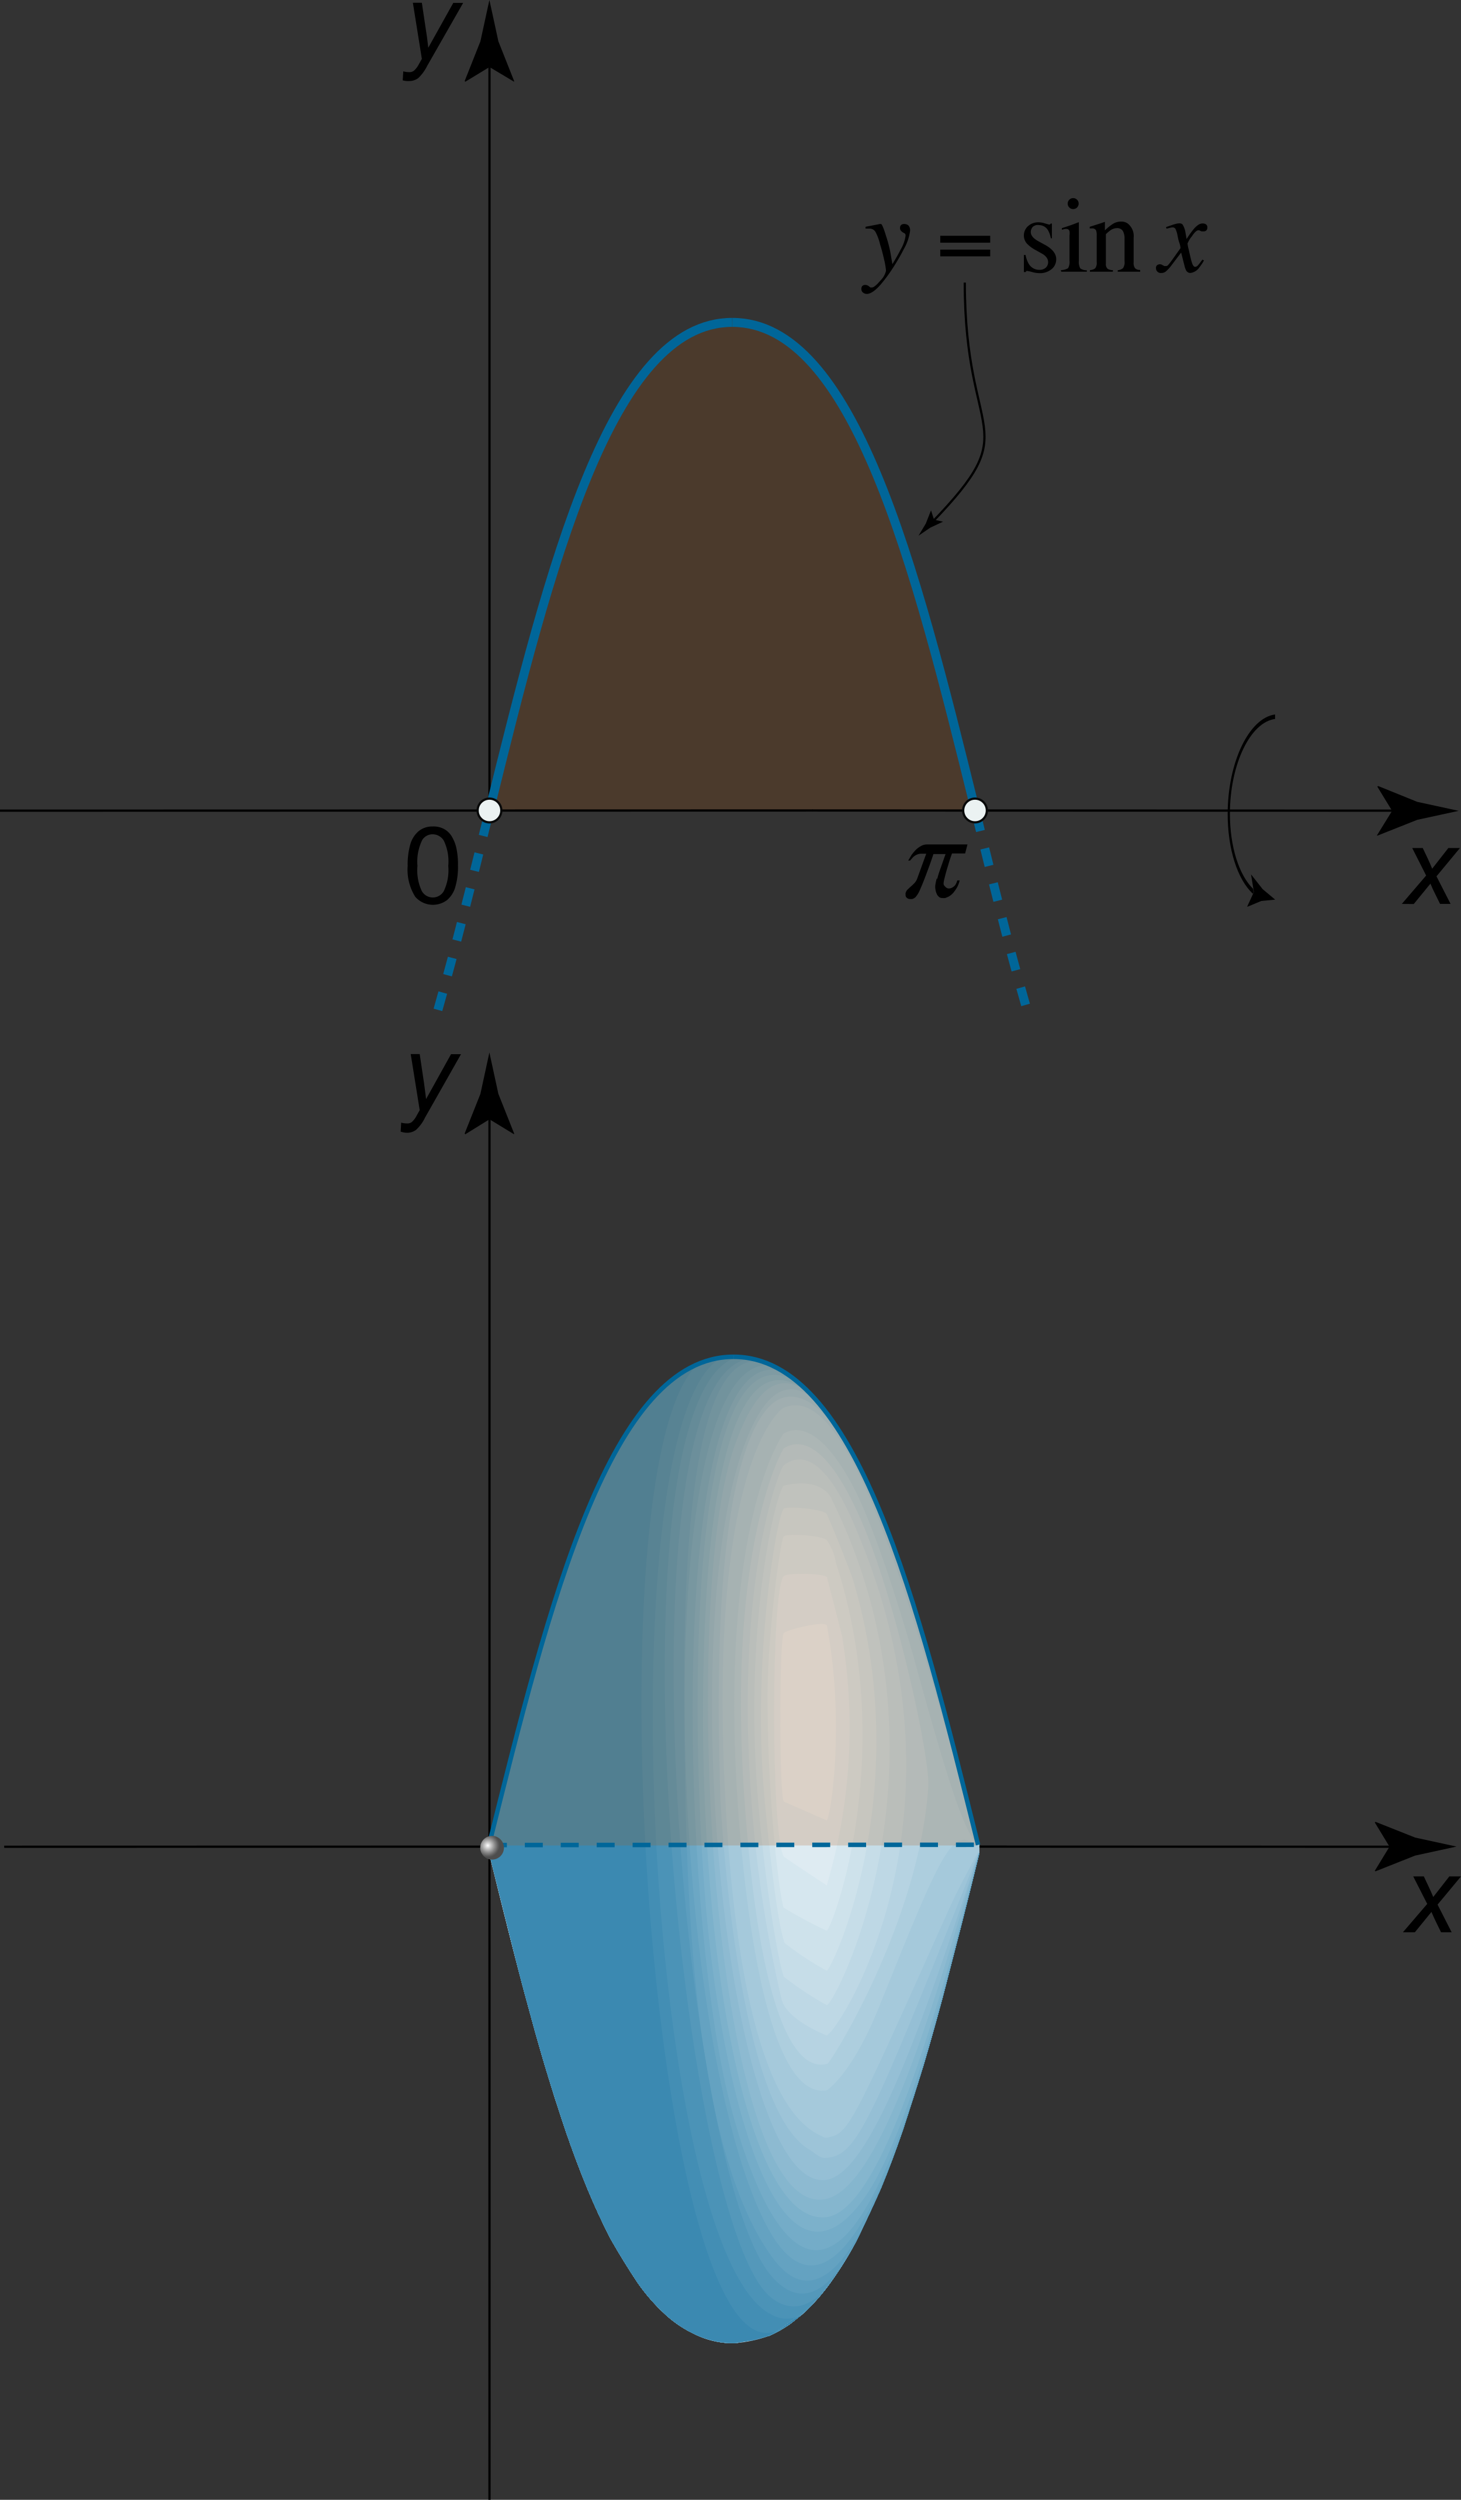 <svg id="_Layer_" data-name="&lt;Layer&gt;" xmlns="http://www.w3.org/2000/svg" xmlns:xlink="http://www.w3.org/1999/xlink" viewBox="0 0 162.67 278.21"><rect x="0" y="0" width="162.67" height="278.21" fill="#333333" stroke="none"/><defs><style>.cls-1,.cls-43,.cls-44,.cls-5,.cls-8,.cls-9{fill:none;}.cls-2{opacity:0.2;}.cls-3{fill:#aa5611;}.cls-4{fill:#131312;}.cls-5{stroke:#000;}.cls-45,.cls-5{stroke-width:0.25px;}.cls-6{isolation:isolate;}.cls-7{clip-path:url(#clip-path);}.cls-43,.cls-44,.cls-8,.cls-9{stroke:#069;}.cls-44,.cls-9{stroke-dasharray:2 2;}.cls-10{clip-path:url(#clip-path-2);}.cls-11{fill:#a5c9db;}.cls-12{fill:#9dc4d8;}.cls-13{fill:#95bfd5;}.cls-14{fill:#8dbad1;}.cls-15{fill:#85b6ce;}.cls-16{fill:#7cb1cb;}.cls-17{fill:#74acc8;}.cls-18{fill:#6ca7c4;}.cls-19{fill:#64a2c1;}.cls-20{fill:#5c9dbe;}.cls-21{fill:#5498ba;}.cls-22{fill:#4b93b7;}.cls-23{fill:#438eb4;}.cls-24{fill:#3b89b1;}.cls-25{fill:#adcede;}.cls-26{fill:#b6d3e2;}.cls-27{fill:#bed8e5;}.cls-28{fill:#c6dde8;}.cls-29{fill:#cee2eb;}.cls-30{fill:#d6e7ef;}.cls-31{fill:#deebf2;}.cls-32{fill:#e7f0f5;}.cls-33{clip-path:url(#clip-path-3);}.cls-34{clip-path:url(#clip-path-4);}.cls-35{clip-path:url(#clip-path-5);}.cls-36{clip-path:url(#clip-path-6);}.cls-37{clip-path:url(#clip-path-7);}.cls-38{clip-path:url(#clip-path-8);}.cls-39{clip-path:url(#clip-path-9);}.cls-40{clip-path:url(#clip-path-10);}.cls-41{clip-path:url(#clip-path-11);}.cls-42{clip-path:url(#clip-path-12);}.cls-43,.cls-44{stroke-width:0.5px;}.cls-45{fill:#ebf2f2;stroke:#090a0a;}.cls-46{fill:url(#radial-gradient);}</style><clipPath id="clip-path" transform="translate(0 -3.76)"><polygon id="SVGID" class="cls-1" points="136.65 83.92 141.97 83.27 141.97 104.32 136.65 104.96 136.65 83.92"/></clipPath><clipPath id="clip-path-2" transform="translate(0 -3.76)"><path id="SVGID-2" data-name="SVGID" class="cls-1" d="M81.73,264.55a10,10,0,0,1-4-.81,12.86,12.86,0,0,1-3.56-2.3A21.29,21.29,0,0,1,71,257.82c-.94-1.39-2.11-3.3-2.94-4.76-.93-1.76-1.82-3.69-2.67-5.74s-1.67-4.25-2.46-6.55c-.35-1.06-.84-2.46-1.16-3.52-.69-2.22-1.6-5.19-2.21-7.43-1.76-6.38-2.43-9-5.12-19.84v-.8c6.62-26.22,13.47-53.35,27.3-53.36s20.69,27.11,27.31,53.32V210c-.66,2.68-1.33,5.37-2,8-.61,2.37-1.43,5.54-2.05,7.92-.7,2.6-1.41,5.15-2.15,7.63-.66,2.16-1.57,5-2.28,7.17-.79,2.3-1.61,4.49-2.46,6.54-.76,1.74-1.83,4-2.67,5.74a39.26,39.26,0,0,1-2.94,4.76,22.14,22.14,0,0,1-3.23,3.62c-.52.39-1.19,1-1.74,1.32a12.36,12.36,0,0,1-1.83,1A15.16,15.16,0,0,1,81.73,264.55Z"/></clipPath><clipPath id="clip-path-3" transform="translate(0 -3.76)"><path id="SVGID-3" data-name="SVGID" class="cls-1" d="M54.43,209.18v.48l-.09-.08h0Z"/></clipPath><clipPath id="clip-path-4" transform="translate(0 -3.76)"><path id="SVGID-4" data-name="SVGID" class="cls-1" d="M54.34,209.58h0l.09.08V210Z"/></clipPath><clipPath id="clip-path-5" transform="translate(0 -3.76)"><path id="SVGID-5" data-name="SVGID" class="cls-1" d="M54.43,209.17h0l-.09.4h0Z"/></clipPath><clipPath id="clip-path-6" transform="translate(0 -3.76)"><path id="SVGID-6" data-name="SVGID" class="cls-1" d="M54.34,209.58l.45-.13v.25h0l-.45-.12Z"/></clipPath><clipPath id="clip-path-7" transform="translate(0 -3.76)"><path id="SVGID-7" data-name="SVGID" class="cls-1" d="M109,209.13c-.66-2.68-1.33-5.37-2-8s-1.35-5.32-2.05-7.92-1.41-5.16-2.15-7.63-1.49-4.88-2.28-7.18-1.61-4.48-2.46-6.54-1.74-4-2.67-5.73a40.22,40.22,0,0,0-2.94-4.77,22,22,0,0,0-3.23-3.61,13.14,13.14,0,0,0-3.57-2.3h0a22.26,22.26,0,0,0-4-.81,7.67,7.67,0,0,0-2,.21,8.15,8.15,0,0,0-1.93.6,29.61,29.61,0,0,0-3.56,2.3A21.68,21.68,0,0,0,71,161.33a38.2,38.2,0,0,0-2.94,4.77c-.93,1.76-1.82,3.68-2.67,5.74s-1.67,4.25-2.46,6.54-1.55,4.7-2.29,7.18h0c-1.92,6.68-2.54,8.82-6.2,23.61h0c6.62-26.22,13.47-53.35,27.3-53.36s20.69,27.11,27.31,53.32Z"/></clipPath><clipPath id="clip-path-8" transform="translate(0 -3.76)"><path id="SVGID-8" data-name="SVGID" class="cls-1" d="M54.43,210l-.09-.4h0l.09.39Z"/></clipPath><clipPath id="clip-path-9" transform="translate(0 -3.76)"><path id="SVGID-9" data-name="SVGID" class="cls-1" d="M54.34,209.58h0l.45-.13h0v.25Z"/></clipPath><clipPath id="clip-path-10" transform="translate(0 -3.76)"><path id="SVGID-10" data-name="SVGID" class="cls-1" d="M54.34,209.58l.09-.41v.32l-.09.09Z"/></clipPath><clipPath id="clip-path-11" transform="translate(0 -3.76)"><path id="SVGID-11" data-name="SVGID" class="cls-1" d="M54.43,210l-.09-.39h0l.09-.09Z"/></clipPath><clipPath id="clip-path-12" transform="translate(0 -3.76)"><path id="SVGID-12" data-name="SVGID" class="cls-1" d="M109,210c-.66,2.68-1.33,5.37-2,8h0c-.61,2.37-1.43,5.54-2.05,7.92-.7,2.6-1.41,5.15-2.15,7.63h0c-.66,2.16-1.57,5-2.28,7.17-.79,2.3-1.61,4.49-2.46,6.54h0c-.76,1.74-1.83,4-2.67,5.74a39.26,39.26,0,0,1-2.94,4.76,22.14,22.14,0,0,1-3.23,3.62h0c-1.18.48-2.4,1.81-3.57,2.29a15.16,15.16,0,0,1-4,.81,10,10,0,0,1-4-.81,12.86,12.86,0,0,1-3.56-2.3A21.29,21.29,0,0,1,71,257.82h0c-.94-1.39-2.11-3.3-2.94-4.76-.93-1.76-1.82-3.69-2.67-5.74s-1.67-4.25-2.46-6.55h0c-.35-1.06-.84-2.46-1.16-3.52-.69-2.22-1.6-5.19-2.21-7.43-1.76-6.38-2.43-9-5.12-19.84h0v-.8c.87-3.48,2.31-9.32,3-12,1.58-6,1.61-6.13,3.18-11.58.74-2.48,1.5-4.88,2.29-7.18s1.6-4.48,2.46-6.54,1.74-4,2.67-5.74A38.2,38.2,0,0,1,71,161.33a21.68,21.68,0,0,1,3.23-3.62h0c.64-.13,1.21-.93,1.74-1.32a10.14,10.14,0,0,1,3.75-1.58,7.67,7.67,0,0,1,2-.21,22.26,22.26,0,0,1,4,.81,13.14,13.14,0,0,1,3.57,2.3,22,22,0,0,1,3.23,3.61,40.22,40.22,0,0,1,2.94,4.77c.93,1.75,1.82,3.68,2.67,5.73s1.67,4.25,2.46,6.54,1.55,4.7,2.28,7.18,1.45,5,2.15,7.63,1.38,5.25,2.05,7.92,1.34,5.36,2,8V210Z"/></clipPath><radialGradient id="radial-gradient" cx="54.31" cy="205.39" r="1.32" gradientUnits="userSpaceOnUse"><stop offset="0" stop-color="#fff"/><stop offset="0.25" stop-color="#ccc"/><stop offset="0.61" stop-color="#888"/><stop offset="0.87" stop-color="#5d5d5d"/><stop offset="1" stop-color="#4d4d4d"/></radialGradient></defs><g class="cls-2"><path class="cls-3" d="M81.64,39.51c-13.56,0-20.37,27.19-27.07,54.37l.11,0,54,0h0C102,66.67,95.17,39.51,81.63,39.51Z" transform="translate(0 -3.76)"/></g><path class="cls-4" d="M55.56,93.78" transform="translate(0 -3.76)"/><line class="cls-5" x1="90.46" y1="90.2" x2="156.29" y2="90.22"/><path d="M155,94l-1.65-2.7.1-.06L157.8,93l4.61,1-4.61,1-4.41,1.75-.09,0Z" transform="translate(0 -3.76)"/><line class="cls-5" y1="90.22" x2="90.51" y2="90.2"/><line class="cls-5" x1="55.42" y1="90.11" x2="55.56" y2="90.11"/><path d="M44.84,12.7l.06-1a2.47,2.47,0,0,0,.64.09.82.82,0,0,0,.52-.14,2.38,2.38,0,0,0,.57-.73l.34-.61-1-6.24h1l.47,3.15q.15.93.24,1.86l2.79-5h1.1l-4,7a4.86,4.86,0,0,1-1,1.37,1.69,1.69,0,0,1-1,.33A2.18,2.18,0,0,1,44.84,12.7Z" transform="translate(0 -3.76)"/><line class="cls-5" x1="54.5" y1="90.11" x2="54.5" y2="6.11"/><path d="M54.5,11.22l-2.7,1.64-.06-.09,1.75-4.41c.33-1.53.67-3.07,1-4.6.34,1.53.67,3.07,1,4.6l1.75,4.41,0,.09Z" transform="translate(0 -3.76)"/><path d="M156.08,104.36l2.71-3.16-1.55-3.06h1.17l.53,1.11c.19.41.37.81.52,1.19l1.8-2.3h1.29l-2.61,3.15,1.57,3.07h-1.17l-.62-1.26c-.14-.27-.29-.61-.45-1l-1.86,2.27Z" transform="translate(0 -3.76)"/><line class="cls-4" x1="82.48" y1="90.07" x2="83.47" y2="90.07"/><path class="cls-1" d="M91.84,94" transform="translate(0 -3.76)"/><path d="M45.39,100.13a8.19,8.19,0,0,1,.31-2.46,3,3,0,0,1,.94-1.43,2.4,2.4,0,0,1,1.55-.5A2.46,2.46,0,0,1,49.4,96a2.29,2.29,0,0,1,.87.8,4.44,4.44,0,0,1,.53,1.28,8.4,8.4,0,0,1,.19,2,7.83,7.83,0,0,1-.31,2.44,2.93,2.93,0,0,1-.93,1.43,2.61,2.61,0,0,1-3.51-.38A5.65,5.65,0,0,1,45.39,100.13Zm1.09,0a5.38,5.38,0,0,0,.49,2.81,1.41,1.41,0,0,0,2.44,0,5.38,5.38,0,0,0,.5-2.81,5.35,5.35,0,0,0-.5-2.82,1.46,1.46,0,0,0-1.23-.7,1.36,1.36,0,0,0-1.16.62A5.48,5.48,0,0,0,46.48,100.13Z" transform="translate(0 -3.76)"/><path d="M44.61,129.7l.06-1a2.41,2.41,0,0,0,.64.09.82.82,0,0,0,.52-.14,2.39,2.39,0,0,0,.56-.73l.34-.61-1-6.24h1l.47,3.15q.13.93.24,1.86l2.78-5h1.11l-4,7.05a4.51,4.51,0,0,1-1,1.37,1.66,1.66,0,0,1-1,.33A2.18,2.18,0,0,1,44.61,129.7Z" transform="translate(0 -3.76)"/><path class="cls-4" d="M55.56,209.09" transform="translate(0 -3.76)"/><line class="cls-5" x1="55.42" y1="205.42" x2="55.56" y2="205.42"/><line class="cls-4" x1="82.48" y1="205.38" x2="83.47" y2="205.38"/><path class="cls-1" d="M91.84,209.27" transform="translate(0 -3.76)"/><path d="M156.2,218.81l2.71-3.16-1.56-3.06h1.18l.52,1.1c.2.42.37.81.53,1.19l1.79-2.29h1.3l-2.61,3.14,1.57,3.08h-1.18l-.62-1.27c-.13-.27-.28-.6-.45-1l-1.85,2.27Z" transform="translate(0 -3.76)"/><line class="cls-5" x1="90.46" y1="205.51" x2="156.06" y2="205.53"/><path d="M154.71,209.28l-1.64-2.7.09-.06,4.41,1.75,4.6,1-4.6,1-4.41,1.75-.09-.05Z" transform="translate(0 -3.76)"/><line class="cls-5" x1="0.47" y1="205.53" x2="90.51" y2="205.51"/><line class="cls-5" x1="54.5" y1="278.21" x2="54.5" y2="123.23"/><path d="M54.5,128.33,51.8,130l-.06-.1,1.75-4.4c.33-1.54.67-3.07,1-4.61.34,1.54.67,3.07,1,4.61l1.75,4.4,0,.1Z" transform="translate(0 -3.76)"/><g class="cls-6"><g class="cls-7"><path d="M142,83.77v-.5c-2.92.36-5.31,5.33-5.31,11.09,0,3.89,1.09,7.28,2.81,8.87l.08-.17-.06-.38c-1.58-1.55-2.58-4.72-2.58-8.35,0-5.49,2.27-10.22,5.06-10.56" transform="translate(0 -3.76)"/><path d="M142,103.9l-1.41-1.18-1.3-1.65,0,0,.26,1.59.06.38-.08.17-.65,1.41,0,.06,1.56-.65,1.57-.15" transform="translate(0 -3.76)"/></g></g><path class="cls-5" d="M107.42,35.21c0,17.89,6.86,15.82-3.7,26.74" transform="translate(0 -3.76)"/><path d="M104,61.6l1,.22v0l-1.43.67-1.3.89.81-1.35.58-1.47h0Z" transform="translate(0 -3.76)"/><path class="cls-8" d="M54.52,93.87c6.7-27.13,13.51-54.23,27-54.23" transform="translate(0 -3.76)"/><path class="cls-9" d="M48.76,116.15c2-7,3.88-14.65,5.76-22.28" transform="translate(0 -3.76)"/><path class="cls-8" d="M108.54,93.71c-6.68-27.08-13.49-54.07-27-54.07" transform="translate(0 -3.76)"/><path class="cls-9" d="M114.19,115.6c-2-6.93-3.8-14.41-5.65-21.89" transform="translate(0 -3.76)"/><g class="cls-6"><g class="cls-6"><g class="cls-10"><g class="cls-6"><path class="cls-11" d="M81.73,264.55c3.38-.34,4.24-.6,7.53-3.1a22.14,22.14,0,0,0,3.23-3.62,39.26,39.26,0,0,0,2.94-4.76c.84-1.7,1.91-4,2.67-5.74.85-2.05,1.67-4.24,2.46-6.54.71-2.14,1.62-5,2.28-7.17.74-2.48,1.45-5,2.15-7.63.62-2.38,1.44-5.55,2.05-7.92.67-2.67,1.34-5.36,2-8v-.89c-6.62-26.21-13.45-53.31-27.31-53.32S61.05,183,54.43,209.18v.8c3.87,15.66,5.46,21.61,8.49,30.79.79,2.3,1.6,4.49,2.46,6.55s1.74,4,2.67,5.74c.83,1.46,2,3.37,2.94,4.76a21.29,21.29,0,0,0,3.23,3.62,12.86,12.86,0,0,0,3.56,2.3,10,10,0,0,0,4,.81" transform="translate(0 -3.76)"/><path class="cls-11" d="M56.43,218c.61,2.38,1.43,5.55,2.06,7.92l1.06,3.87,1.08,3.77,1.13,3.66,1.16,3.52c.79,2.3,1.6,4.49,2.46,6.55s1.74,4,2.67,5.74h0c.83,1.46,2,3.37,2.94,4.76a21.29,21.29,0,0,0,3.23,3.62,12.86,12.86,0,0,0,3.56,2.3,10,10,0,0,0,4,.81h0c1.35-.14,2.58-.81,4-.81l1.83-1,1.74-1.32a22.14,22.14,0,0,0,3.23-3.62,39.26,39.26,0,0,0,2.94-4.76h0c.84-1.7,1.91-4,2.67-5.74.85-2.05,1.67-4.24,2.46-6.54h0c.71-2.14,1.62-5,2.28-7.17.74-2.48,1.45-5,2.15-7.63h0c.62-2.38,1.44-5.55,2.05-7.92.67-2.67,1.34-5.36,2-8v-.89c-6.62-26.21-13.45-53.31-27.31-53.32S61.05,183,54.43,209.18l1-.63c1.2-1.34,3.42-3.86,6.84-12.45,5.86-14.76,8.69-16,9.2-16.07,8.9-1.65,16.67,59.48,5.19,76.77-.12.17-.22.48-.41.56-.71.32-4.46,1.41-8.95-8.37-5.75-12.56-8.48-26.1-12.83-39.12l1,4.14,1,4" transform="translate(0 -3.76)"/><path class="cls-12" d="M56.43,218c.61,2.38,1.43,5.55,2.06,7.92l1.06,3.87,1.08,3.77,1.13,3.66,1.16,3.52c.79,2.3,1.6,4.49,2.46,6.55s1.74,4,2.67,5.74h0c.83,1.46,2,3.37,2.94,4.76a21.29,21.29,0,0,0,3.23,3.62,12.86,12.86,0,0,0,3.56,2.3,10,10,0,0,0,4,.81h0c1.35-.14,2.58-.81,4-.81l1.83-1,1.74-1.32a22.14,22.14,0,0,0,3.23-3.62,39.26,39.26,0,0,0,2.94-4.76h0c.84-1.7,1.91-4,2.67-5.74.85-2.05,1.67-4.24,2.46-6.54h0c.71-2.14,1.62-5,2.28-7.17.74-2.48,1.45-5,2.15-7.63h0c.62-2.38,1.44-5.55,2.05-7.92.67-2.67,1.34-5.36,2-8v-.89c-6.62-26.21-13.45-53.31-27.31-53.32S61.05,183,54.43,209.18l1-1.6c4.36-8.4,7.4-17.41,11.84-25.78a27.88,27.88,0,0,1,4.17-4.36c10.91-1.77,15.88,64.54,6,79.72-.24.37-.48,1-.87,1.21-7.27,4.08-13.49-18-22.1-48.44l1,4.08,1,4" transform="translate(0 -3.76)"/><path class="cls-13" d="M56.43,218c.61,2.38,1.43,5.55,2.06,7.92l1.06,3.87,1.08,3.77,1.13,3.66,1.16,3.52c.79,2.3,1.6,4.49,2.46,6.55s1.74,4,2.67,5.74h0c.83,1.46,2,3.37,2.94,4.76a21.29,21.29,0,0,0,3.23,3.62,12.86,12.86,0,0,0,3.56,2.3,10,10,0,0,0,4,.81h0c1.35-.14,2.58-.81,4-.81l1.83-1,1.74-1.32a22.14,22.14,0,0,0,3.23-3.62,39.26,39.26,0,0,0,2.94-4.76h0c.84-1.7,1.91-4,2.67-5.74.85-2.05,1.67-4.24,2.46-6.54h0c.71-2.14,1.62-5,2.28-7.17.74-2.48,1.45-5,2.15-7.63h0c.62-2.38,1.44-5.55,2.05-7.92.67-2.67,1.34-5.36,2-8v-.89c-6.62-26.21-13.45-53.31-27.31-53.32S61.05,183,54.43,209.18l1-2.33c9.57-24.19,12.46-31.49,16-31.82,12.09-1.14,17.19,70.88,5.93,83.76a2.63,2.63,0,0,1-1,.87c-8.33,2.75-16.2-27.56-21.95-49.7l1,4,1,4" transform="translate(0 -3.76)"/><path class="cls-14" d="M56.43,218c.61,2.38,1.43,5.55,2.06,7.92l1.06,3.87,1.08,3.77,1.13,3.66,1.16,3.52c.79,2.3,1.6,4.49,2.46,6.55s1.74,4,2.67,5.74h0c.83,1.46,2,3.37,2.94,4.76a21.29,21.29,0,0,0,3.23,3.62,12.86,12.86,0,0,0,3.56,2.3,10,10,0,0,0,4,.81h0c1.35-.14,2.58-.81,4-.81l1.83-1,1.74-1.32a22.14,22.14,0,0,0,3.23-3.62,39.26,39.26,0,0,0,2.94-4.76h0c.84-1.7,1.91-4,2.67-5.74.85-2.05,1.67-4.24,2.46-6.54h0c.71-2.14,1.62-5,2.28-7.17.74-2.48,1.45-5,2.15-7.63h0c.62-2.38,1.44-5.55,2.05-7.92.67-2.67,1.34-5.36,2-8v-.89c-6.62-26.21-13.45-53.31-27.31-53.32S61.05,183,54.43,209.18l1-2.91c4.6-13.86,10.9-32.84,16-33.51,12.09-1.59,17.94,72.68,6.8,86.38-.48.58-1.23,1.44-2,1.56-8.82,1.45-17-31.21-21.83-50.72l1,4,1,4" transform="translate(0 -3.76)"/><path class="cls-15" d="M68.05,253.06c.83,1.46,2,3.37,2.94,4.76a21.29,21.29,0,0,0,3.23,3.62,12.86,12.86,0,0,0,3.56,2.3,10,10,0,0,0,4,.81h0c1.35-.14,2.58-.81,4-.81l1.83-1,1.74-1.32a22.14,22.14,0,0,0,3.23-3.62,39.26,39.26,0,0,0,2.94-4.76h0c.84-1.7,1.91-4,2.67-5.74.85-2.05,1.67-4.24,2.46-6.54h0c.71-2.14,1.62-5,2.28-7.17.74-2.48,1.45-5,2.15-7.63h0c.62-2.38,1.44-5.55,2.05-7.92.67-2.67,1.34-5.36,2-8v-.89c-6.62-26.21-13.45-53.31-27.31-53.32S61.05,183,54.43,209.18l1-3.36c3.74-12.71,10-34,16-35.16,12.4-2.43,19,73.86,7.69,88.74-3.74,4.9-8.11-.81-11.13-6.46l.06.12" transform="translate(0 -3.76)"/><path class="cls-16" d="M74.22,261.44a12.86,12.86,0,0,0,3.56,2.3,10,10,0,0,0,4,.81h0c1.35-.14,2.58-.81,4-.81l1.83-1,1.74-1.32a22.14,22.14,0,0,0,3.23-3.62,39.26,39.26,0,0,0,2.94-4.76h0c.84-1.7,1.91-4,2.67-5.74.85-2.05,1.67-4.24,2.46-6.54h0c.71-2.14,1.62-5,2.28-7.17.74-2.48,1.45-5,2.15-7.63h0c.62-2.38,1.44-5.55,2.05-7.92.67-2.67,1.34-5.36,2-8v-.89c-6.62-26.21-13.45-53.31-27.31-53.32S61.05,183,54.43,209.18l1-3.7c3.36-12.44,9.62-35.58,15.85-36.77C84,166.27,91.45,243.56,80,259.58c-1.43,2-3.6,5-8.31-.79l1.61,1.82.89.83" transform="translate(0 -3.76)"/><path class="cls-17" d="M74.22,261.44a12.86,12.86,0,0,0,3.56,2.3,10,10,0,0,0,4,.81h0c1.35-.14,2.58-.81,4-.81l1.83-1,1.74-1.32a22.14,22.14,0,0,0,3.23-3.62,39.26,39.26,0,0,0,2.94-4.76h0c.84-1.7,1.91-4,2.67-5.74.85-2.05,1.67-4.24,2.46-6.54h0c.71-2.14,1.62-5,2.28-7.17.74-2.48,1.45-5,2.15-7.63h0c.62-2.38,1.44-5.55,2.05-7.92.67-2.67,1.34-5.36,2-8v-.89c-6.62-26.21-13.45-53.31-27.31-53.32-13.57,0-20.42,26.12-26.92,51.87l1-3.92c4.31-16.75,11.53-44.76,20.4-35,9.59,10.59,15.67,93.61.69,93.92-1.4,0-3.5-2-3.59-2.12.3.3.6.58.91.85" transform="translate(0 -3.76)"/><path class="cls-18" d="M77.78,263.74a10,10,0,0,0,4,.81h0c1.35-.14,2.58-.81,4-.81l1.83-1,1.74-1.32a22.14,22.14,0,0,0,3.23-3.62,39.26,39.26,0,0,0,2.94-4.76h0c.84-1.7,1.91-4,2.67-5.74.85-2.05,1.67-4.24,2.46-6.54h0c.71-2.14,1.62-5,2.28-7.17.74-2.48,1.45-5,2.15-7.63h0c.62-2.38,1.44-5.55,2.05-7.92.67-2.67,1.34-5.36,2-8v-.89c-6.62-26.21-13.45-53.31-27.31-53.32-7.18,0-12.47,7.31-16.83,18l1.18-2.5c8.43-15.36,13.68,2,15.65,8.53,7.16,23.69,6.62,88.88-5.52,83a7.63,7.63,0,0,1-1.23-.8,12.48,12.48,0,0,0,2.8,1.67" transform="translate(0 -3.76)"/><path class="cls-19" d="M77.78,263.74a10,10,0,0,0,4,.81h0c1.35-.14,2.58-.81,4-.81l1.83-1,1.74-1.32a22.14,22.14,0,0,0,3.23-3.62,39.26,39.26,0,0,0,2.94-4.76h0c.84-1.7,1.91-4,2.67-5.74.85-2.05,1.67-4.24,2.46-6.54h0c.71-2.14,1.62-5,2.28-7.17.74-2.48,1.45-5,2.15-7.63h0c.62-2.38,1.44-5.55,2.05-7.92.67-2.67,1.34-5.36,2-8v-.89c-6.62-26.21-13.45-53.31-27.31-53.32-5.41,0-9.76,4.16-13.44,10.8l1.16-1.47c10.71-10.23,19,24.59,17.09,71.65-1,25.49-6,28.4-10,26.35.36.18.84.43,1.2.59" transform="translate(0 -3.76)"/><path class="cls-20" d="M81.73,264.55c1.35-.14,2.58-.81,4-.81l1.83-1,1.74-1.32a22.14,22.14,0,0,0,3.23-3.62,39.26,39.26,0,0,0,2.94-4.76h0c.84-1.7,1.91-4,2.67-5.74.85-2.05,1.67-4.24,2.46-6.54h0c.71-2.14,1.62-5,2.28-7.17.74-2.48,1.45-5,2.15-7.63h0c.62-2.38,1.44-5.55,2.05-7.92.67-2.67,1.34-5.36,2-8v-.89c-6.62-26.21-13.45-53.31-27.31-53.32-4.29,0-7.91,2.62-11.06,7l.76-.69c18-6.66,18.22,84.56,12.57,97.35-.25.58-2.6,5.63-6.14,4.29a10,10,0,0,0,3.87.78" transform="translate(0 -3.76)"/><path class="cls-21" d="M81.73,264.55c1.35-.14,2.58-.81,4-.81l1.83-1,1.74-1.32a22.14,22.14,0,0,0,3.23-3.62,39.26,39.26,0,0,0,2.94-4.76h0c.84-1.7,1.91-4,2.67-5.74.85-2.05,1.67-4.24,2.46-6.54h0c.71-2.14,1.62-5,2.28-7.17.74-2.48,1.45-5,2.15-7.63h0c.62-2.38,1.44-5.55,2.05-7.92.67-2.67,1.34-5.36,2-8v-.89c-6.62-26.21-13.45-53.31-27.31-53.32-3.5,0-6.56,1.74-9.27,4.77l1.06-.34c18.08,0,17.26,95.57,9,103a3.81,3.81,0,0,1-3.3,1,9.78,9.78,0,0,0,2.54.33" transform="translate(0 -3.76)"/><path class="cls-22" d="M81.73,264.55c1.35-.14,2.58-.81,4-.81l1.83-1,1.74-1.32a22.14,22.14,0,0,0,3.23-3.62,39.26,39.26,0,0,0,2.94-4.76h0c.84-1.7,1.91-4,2.67-5.74.85-2.05,1.67-4.24,2.46-6.54h0c.71-2.14,1.62-5,2.28-7.17.74-2.48,1.45-5,2.15-7.63h0c.62-2.38,1.44-5.55,2.05-7.92.67-2.67,1.34-5.36,2-8v-.89c-6.62-26.21-13.45-53.31-27.31-53.32A11.42,11.42,0,0,0,74,159.06h0C92,157,92.11,253.87,84,263a4.89,4.89,0,0,1-3.46,1.47,8.77,8.77,0,0,0,1.15.07" transform="translate(0 -3.76)"/><path class="cls-23" d="M85.69,263.74a29.22,29.22,0,0,0,3.57-2.29,22.14,22.14,0,0,0,3.23-3.62,39.26,39.26,0,0,0,2.94-4.76h0c.84-1.7,1.91-4,2.67-5.74.85-2.05,1.67-4.24,2.46-6.54h0c.71-2.14,1.62-5,2.28-7.17.74-2.48,1.45-5,2.15-7.63h0c.62-2.38,1.44-5.55,2.05-7.92.67-2.67,1.34-5.36,2-8v-.89c-6.62-26.21-13.45-53.31-27.31-53.32a10.76,10.76,0,0,0-6.14,2h.62c19,4.27,16.43,102.08,7.39,106.4a4.18,4.18,0,0,1-1.21.33l2-.34,1.3-.45" transform="translate(0 -3.76)"/><path class="cls-24" d="M85.69,263.74a29.22,29.22,0,0,0,3.57-2.29,22.14,22.14,0,0,0,3.23-3.62,39.26,39.26,0,0,0,2.94-4.76h0c.84-1.7,1.91-4,2.67-5.74.85-2.05,1.67-4.24,2.46-6.54h0c.71-2.14,1.62-5,2.28-7.17.74-2.48,1.45-5,2.15-7.63h0c.62-2.38,1.44-5.55,2.05-7.92.67-2.67,1.34-5.36,2-8v-.89c-6.62-26.21-13.45-53.31-27.31-53.32a10.25,10.25,0,0,0-3.49.61l1.1.55c18.09,14.51,14,101.91,6,106.9l.36-.14" transform="translate(0 -3.76)"/><path class="cls-25" d="M72.29,255.09a6.66,6.66,0,0,0,3.92.78c.08,0,7.19-10,5.18-40.79-.37-5.65-2.59-33.77-10-32.34,0,0-2.84,1.89-5.71,9-7,17.35-8.25,20.48-11.07,18.23,2.44,4,3.94,9.47,7.23,21.47,3.71,13.5,7.6,22.34,10.41,23.65" transform="translate(0 -3.76)"/><path class="cls-26" d="M76.21,254.22c.07,0,6.32-9.79,4.39-39.15-.9-13.89-3.18-30.25-8.87-29.3-2,.33-11.56,20.1-11.61,30.78,0,8.68,7.42,32.93,11.25,36.54,1.22,1.14,4.2,1.31,4.51,1.17.09,0,.25,0,.33,0" transform="translate(0 -3.76)"/><path class="cls-27" d="M75.51,252.4c.21,0,.53.08.7-.05s5.53-11.09,3.63-37.29a141.84,141.84,0,0,0-3.63-23.2,23.32,23.32,0,0,0-4.59-2.9c-1,.24-9.19,15.34-9.24,29.89,0,9.58,6,29.85,9.05,32.59a7.75,7.75,0,0,0,4.08,1" transform="translate(0 -3.76)"/><path class="cls-28" d="M72,249.71a7.79,7.79,0,0,0,4.19.31c.63-.52,4.59-14.24,2.88-35-.76-9.14-2.19-17.62-2.88-19.68a35.82,35.82,0,0,0-4.78-3.11c-.07,0-7.14,10.15-7.14,28.29a65.2,65.2,0,0,0,7.14,29,1.68,1.68,0,0,0,.59.22" transform="translate(0 -3.76)"/><path class="cls-29" d="M76.21,247.48c.74-.63,3.6-16.56,2.14-32.46,0-.13-1.31-13.58-2.14-15.88a35.06,35.06,0,0,0-4.71-3s-5.64,9.27-5.67,25.62c0,12.33,5.11,24.72,5.6,25.17s4.21,1,4.71.58c0,0,.06,0,.07,0" transform="translate(0 -3.76)"/><path class="cls-30" d="M74.42,244.61c.5,0,1.28.17,1.66-.16C76.61,244,78,234,78,226.57c0-11-1.38-23-1.81-23.56a44.75,44.75,0,0,0-4.78-2.5s-4,8-4,22.3c0,9.84,3.19,20.4,4,21.14s2.07.64,3,.66" transform="translate(0 -3.76)"/><path class="cls-31" d="M76.21,240.14c1.37-1.28,1.37-29.19,0-31.44,0-.08-4.74-3.12-4.78-3.11s-2.56,6.36-2.56,18.07c0,6,2,15.64,2.56,16.19.4.38,4.42.62,4.78.29" transform="translate(0 -3.76)"/><path class="cls-32" d="M72,234.65a13.4,13.4,0,0,0,4.24-.85c.51-.65.52-18.12,0-18.88,0-.06-4.74-2.11-4.79-2.08-.57.28-1,11.47-1,11.58s1,10,1,10.07a.91.91,0,0,0,.54.16" transform="translate(0 -3.76)"/></g></g></g><g class="cls-6"><g class="cls-33"><g class="cls-6"><path class="cls-16" d="M54.43,209.18l-.09.4h0l.09-.38v0" transform="translate(0 -3.76)"/><path class="cls-15" d="M54.43,209.2l-.09.38h0l.09-.35v0" transform="translate(0 -3.76)"/><path class="cls-14" d="M54.43,209.23l-.09.35h0l.09-.3v-.05" transform="translate(0 -3.76)"/><path class="cls-13" d="M54.43,209.28l-.09.3h0l.09-.25v-.05" transform="translate(0 -3.76)"/><path class="cls-12" d="M54.43,209.33l-.09.25h0l.09-.18v-.07" transform="translate(0 -3.76)"/><path class="cls-11" d="M54.43,209.4l-.09.18h0l.09-.09v-.09" transform="translate(0 -3.76)"/><path class="cls-25" d="M54.43,209.49l-.09.09h0l.09.08v-.17" transform="translate(0 -3.76)"/></g></g></g><g class="cls-6"><g class="cls-34"><g class="cls-6"><path class="cls-25" d="M54.43,209.66l-.09-.08h0l.09.29v-.21" transform="translate(0 -3.76)"/><path class="cls-11" d="M54.43,209.87l-.09-.29h0l.09.35v-.06" transform="translate(0 -3.76)"/><path class="cls-12" d="M54.43,209.93l-.09-.35h0l.09.38v0" transform="translate(0 -3.76)"/><path class="cls-13" d="M54.43,210l-.09-.38h0l.09.4v0" transform="translate(0 -3.76)"/><polyline class="cls-14" points="54.44 206.22 54.34 205.82 54.34 205.82 54.44 206.23 54.44 206.22"/></g></g></g><g class="cls-6"><g class="cls-35"><g class="cls-6"><polyline class="cls-18" points="54.44 205.42 54.34 205.82 54.34 205.82 54.44 205.42 54.44 205.42"/><path class="cls-17" d="M54.43,209.17l-.09.41h0l.09-.4h0" transform="translate(0 -3.76)"/><polyline class="cls-16" points="54.44 205.43 54.34 205.82 54.34 205.82 54.44 205.43 54.44 205.43"/></g></g></g><g class="cls-6"><g class="cls-36"><g class="cls-6"><polyline class="cls-24" points="54.34 205.82 54.8 205.7 54.8 205.7 54.34 205.82 54.34 205.82"/><polyline class="cls-23" points="54.34 205.82 54.8 205.7 54.8 205.71 54.34 205.82 54.34 205.82"/><polyline class="cls-22" points="54.34 205.82 54.8 205.71 54.8 205.71 54.34 205.82 54.34 205.82"/><polyline class="cls-21" points="54.34 205.82 54.8 205.71 54.8 205.72 54.34 205.82 54.34 205.82"/><polyline class="cls-20" points="54.34 205.82 54.8 205.72 54.8 205.72 54.34 205.82 54.34 205.82"/><polyline class="cls-19" points="54.34 205.82 54.8 205.72 54.8 205.73 54.34 205.82 54.34 205.82"/><polyline class="cls-18" points="54.34 205.82 54.8 205.73 54.8 205.73 54.34 205.82 54.34 205.82"/><polyline class="cls-17" points="54.34 205.82 54.8 205.73 54.8 205.74 54.34 205.82 54.34 205.82"/><polyline class="cls-16" points="54.34 205.82 54.8 205.74 54.8 205.74 54.34 205.82 54.34 205.82"/><polyline class="cls-15" points="54.34 205.82 54.8 205.74 54.8 205.75 54.34 205.82 54.34 205.82"/><polyline class="cls-14" points="54.34 205.82 54.8 205.75 54.8 205.75 54.34 205.82 54.34 205.82"/><polyline class="cls-13" points="54.34 205.82 54.8 205.75 54.8 205.76 54.34 205.82 54.34 205.82"/><polyline class="cls-12" points="54.34 205.82 54.8 205.76 54.8 205.77 54.34 205.82 54.34 205.82"/><polyline class="cls-11" points="54.34 205.82 54.8 205.77 54.8 205.77 54.34 205.82 54.34 205.82"/><polyline class="cls-25" points="54.34 205.82 54.8 205.77 54.8 205.78 54.34 205.82 54.34 205.82"/><polyline class="cls-26" points="54.34 205.82 54.8 205.78 54.8 205.78 54.34 205.82 54.34 205.82"/><polyline class="cls-27" points="54.34 205.82 54.8 205.78 54.8 205.79 54.34 205.82 54.34 205.82"/><polyline class="cls-28" points="54.34 205.82 54.8 205.79 54.8 205.8 54.34 205.82 54.34 205.82"/><polyline class="cls-29" points="54.34 205.82 54.8 205.8 54.8 205.81 54.34 205.82 54.34 205.82"/><polyline class="cls-30" points="54.34 205.82 54.8 205.81 54.8 205.82 54.34 205.82 54.34 205.82"/><path class="cls-31" d="M54.34,209.58h0" transform="translate(0 -3.76)"/><path class="cls-32" d="M54.34,209.58h.45v0l-.45-.06h0" transform="translate(0 -3.76)"/><path class="cls-31" d="M54.34,209.58l.45.06h0l-.45-.07h0" transform="translate(0 -3.76)"/><polyline class="cls-30" points="54.34 205.82 54.8 205.89 54.8 205.9 54.34 205.82 54.34 205.82"/><polyline class="cls-29" points="54.34 205.82 54.8 205.9 54.8 205.91 54.34 205.82 54.34 205.82"/><polyline class="cls-28" points="54.34 205.82 54.8 205.91 54.8 205.91 54.34 205.82 54.34 205.82"/><polyline class="cls-27" points="54.34 205.82 54.8 205.91 54.8 205.92 54.34 205.82 54.34 205.82"/><polyline class="cls-26" points="54.34 205.82 54.8 205.92 54.8 205.92 54.34 205.82 54.34 205.82"/><polyline class="cls-25" points="54.34 205.82 54.8 205.92 54.8 205.93 54.34 205.82 54.34 205.82"/><polyline class="cls-11" points="54.34 205.82 54.8 205.93 54.8 205.93 54.34 205.82 54.34 205.82"/><polyline class="cls-12" points="54.34 205.82 54.8 205.93 54.8 205.93 54.34 205.82 54.34 205.82"/><polyline class="cls-13" points="54.34 205.82 54.8 205.93 54.8 205.94 54.34 205.82 54.34 205.82"/><polyline class="cls-14" points="54.34 205.82 54.8 205.94 54.8 205.94 54.34 205.82 54.34 205.82"/><polyline class="cls-15" points="54.34 205.82 54.8 205.94 54.8 205.94 54.34 205.82 54.34 205.82"/><polyline class="cls-16" points="54.34 205.82 54.8 205.94 54.8 205.94 54.34 205.82 54.34 205.82"/><polyline class="cls-17" points="54.34 205.82 54.8 205.94 54.8 205.94 54.34 205.82 54.34 205.82"/><polyline class="cls-18" points="54.34 205.82 54.8 205.94 54.8 205.95 54.34 205.82 54.34 205.82"/><polyline class="cls-19" points="54.34 205.82 54.8 205.95 54.8 205.95 54.34 205.82 54.34 205.82"/><polyline class="cls-20" points="54.34 205.82 54.8 205.95 54.8 205.95 54.34 205.82 54.34 205.82"/><polyline class="cls-21" points="54.34 205.82 54.8 205.95 54.8 205.95 54.34 205.82 54.34 205.82"/><polyline class="cls-22" points="54.34 205.82 54.8 205.95 54.8 205.95 54.34 205.82 54.34 205.82"/><polyline class="cls-23" points="54.34 205.82 54.8 205.95 54.8 205.94 54.34 205.82 54.34 205.82"/></g></g></g><g class="cls-6"><g class="cls-37"><g class="cls-6"><path class="cls-11" d="M109,209.13c-.66-2.68-1.33-5.37-2-8s-1.35-5.32-2.05-7.92-1.41-5.16-2.15-7.63-1.49-4.88-2.28-7.18-1.61-4.48-2.46-6.54-1.74-4-2.67-5.73a40.22,40.22,0,0,0-2.94-4.77,22,22,0,0,0-3.23-3.61,13.14,13.14,0,0,0-3.57-2.3c-4.71-1.47-7.18-1-11.47,2.3A21.68,21.68,0,0,0,71,161.33a38.2,38.2,0,0,0-2.94,4.77c-.93,1.76-1.82,3.68-2.67,5.74s-1.67,4.25-2.46,6.54-1.55,4.7-2.29,7.18c-1.92,6.66-2.82,10-6.2,23.61h0c6.62-26.22,13.47-53.35,27.3-53.36s20.69,27.11,27.31,53.32h0" transform="translate(0 -3.76)"/><path class="cls-11" d="M81.73,155.82c13.86,0,20.69,27.11,27.31,53.32-.66-2.69-1.33-5.38-2-8s-1.35-5.32-2.05-7.92-1.41-5.16-2.15-7.63-1.49-4.88-2.28-7.18-1.61-4.48-2.46-6.54-1.74-4-2.67-5.73a40.22,40.22,0,0,0-2.94-4.77,22,22,0,0,0-3.23-3.61,13.14,13.14,0,0,0-3.57-2.3h0c-3.44-1.07-4.48-1.07-7.91,0l-1.82,1-1.74,1.32A21.68,21.68,0,0,0,71,161.33a38.2,38.2,0,0,0-2.94,4.77c-.93,1.76-1.82,3.68-2.67,5.74s-1.67,4.25-2.46,6.54-1.55,4.7-2.29,7.18h0c-.66,2.29-1.52,5.35-2.14,7.64l-1,3.94-1,4-1,4-1,4c6.62-26.21,13.47-53.34,27.3-53.35" transform="translate(0 -3.76)"/><path class="cls-12" d="M81.73,155.82c13.86,0,20.69,27.11,27.31,53.32-.66-2.69-1.33-5.38-2-8s-1.35-5.32-2.05-7.92-1.41-5.16-2.15-7.63-1.49-4.88-2.28-7.18-1.61-4.48-2.46-6.54-1.74-4-2.67-5.73a40.22,40.22,0,0,0-2.94-4.77,22,22,0,0,0-3.23-3.61,13.14,13.14,0,0,0-3.57-2.3h0c-3.44-1.07-4.48-1.07-7.91,0l-1.82,1-1.74,1.32A21.68,21.68,0,0,0,71,161.33a38.2,38.2,0,0,0-2.94,4.77c-.93,1.76-1.82,3.68-2.67,5.74s-1.67,4.25-2.46,6.54-1.55,4.7-2.29,7.18h0c-.66,2.29-1.52,5.35-2.14,7.64l-1,3.94-1,4-1,4-1,4c6.62-26.21,13.47-53.34,27.3-53.35" transform="translate(0 -3.76)"/><path class="cls-13" d="M81.73,155.82c13.86,0,20.69,27.11,27.31,53.32-.66-2.69-1.33-5.38-2-8s-1.35-5.32-2.05-7.92-1.41-5.16-2.15-7.63-1.49-4.88-2.28-7.18-1.61-4.48-2.46-6.54-1.74-4-2.67-5.73a40.22,40.22,0,0,0-2.94-4.77,22,22,0,0,0-3.23-3.61,13.14,13.14,0,0,0-3.57-2.3h0c-3.44-1.07-4.48-1.07-7.91,0l-1.82,1-1.74,1.32A21.68,21.68,0,0,0,71,161.33a38.2,38.2,0,0,0-2.94,4.77c-.93,1.76-1.82,3.68-2.67,5.74s-1.67,4.25-2.46,6.54-1.55,4.7-2.29,7.18h0c-.66,2.29-1.52,5.35-2.14,7.64l-1,3.94-1,4-1,4-1,4c6.62-26.21,13.47-53.34,27.3-53.35" transform="translate(0 -3.76)"/><path class="cls-14" d="M81.73,155.82c13.86,0,20.69,27.11,27.31,53.32-.66-2.69-1.33-5.38-2-8s-1.35-5.32-2.05-7.92-1.41-5.16-2.15-7.63-1.49-4.88-2.28-7.18-1.61-4.48-2.46-6.54-1.74-4-2.67-5.73a40.22,40.22,0,0,0-2.94-4.77,22,22,0,0,0-3.23-3.61,13.14,13.14,0,0,0-3.57-2.3h0c-3.44-1.07-4.48-1.07-7.91,0l-1.82,1-1.74,1.32A21.68,21.68,0,0,0,71,161.33a38.2,38.2,0,0,0-2.94,4.77c-.93,1.76-1.82,3.68-2.67,5.74s-1.67,4.25-2.46,6.54-1.55,4.7-2.29,7.18h0c-.66,2.29-1.52,5.35-2.14,7.64l-1,3.94-1,4-1,4-1,4c6.62-26.21,13.47-53.34,27.3-53.35" transform="translate(0 -3.76)"/><path class="cls-15" d="M81.73,155.82c13.86,0,20.69,27.11,27.31,53.32-.66-2.69-1.33-5.38-2-8s-1.35-5.32-2.05-7.92-1.41-5.16-2.15-7.63-1.49-4.88-2.28-7.18-1.61-4.48-2.46-6.54-1.74-4-2.67-5.73a40.22,40.22,0,0,0-2.94-4.77,22,22,0,0,0-3.23-3.61,13.14,13.14,0,0,0-3.57-2.3h0c-3.44-1.07-4.48-1.07-7.91,0l-1.82,1-1.74,1.32A21.68,21.68,0,0,0,71,161.33a38.2,38.2,0,0,0-2.94,4.77c-.93,1.76-1.82,3.68-2.67,5.74s-1.67,4.25-2.46,6.54-1.55,4.7-2.29,7.18h0c-.66,2.29-1.52,5.35-2.14,7.64l-1,3.94-1,4-1,4-1,4c6.62-26.21,13.47-53.34,27.3-53.35" transform="translate(0 -3.76)"/><path class="cls-16" d="M81.73,155.82c13.86,0,20.69,27.11,27.31,53.32-.66-2.69-1.33-5.38-2-8s-1.35-5.32-2.05-7.92-1.41-5.16-2.15-7.63-1.49-4.88-2.28-7.18-1.61-4.48-2.46-6.54-1.74-4-2.67-5.73a40.22,40.22,0,0,0-2.94-4.77,22,22,0,0,0-3.23-3.61,13.14,13.14,0,0,0-3.57-2.3h0c-3.44-1.07-4.48-1.07-7.91,0l-1.82,1-1.74,1.32A21.68,21.68,0,0,0,71,161.33a38.2,38.2,0,0,0-2.94,4.77c-.93,1.76-1.82,3.68-2.67,5.74s-1.67,4.25-2.46,6.54-1.55,4.7-2.29,7.18h0c-.66,2.29-1.52,5.35-2.14,7.64l-1,3.94-1,4-1,4-1,4c6.62-26.21,13.47-53.34,27.3-53.35" transform="translate(0 -3.76)"/><path class="cls-17" d="M81.73,155.82c13.86,0,20.69,27.11,27.31,53.32-.66-2.69-1.33-5.38-2-8s-1.35-5.32-2.05-7.92-1.41-5.16-2.15-7.63-1.49-4.88-2.28-7.18-1.61-4.48-2.46-6.54-1.74-4-2.67-5.73a40.22,40.22,0,0,0-2.94-4.77,22,22,0,0,0-3.23-3.61,13.14,13.14,0,0,0-3.57-2.3h0c-3.44-1.07-4.48-1.07-7.91,0l-1.82,1-1.74,1.32A21.68,21.68,0,0,0,71,161.33a38.2,38.2,0,0,0-2.94,4.77c-.93,1.76-1.82,3.68-2.67,5.74s-1.67,4.25-2.46,6.54-1.55,4.7-2.29,7.18h0c-.66,2.29-1.52,5.35-2.14,7.64l-1,3.94-1,4-1,4-1,4,.38-1.48c6.5-25.75,13.35-51.86,26.92-51.87" transform="translate(0 -3.76)"/><path class="cls-18" d="M81.73,155.82c13.86,0,20.69,27.11,27.31,53.32-.66-2.69-1.33-5.38-2-8s-1.35-5.32-2.05-7.92-1.41-5.16-2.15-7.63-1.49-4.88-2.28-7.18-1.61-4.48-2.46-6.54-1.74-4-2.67-5.73a40.22,40.22,0,0,0-2.94-4.77,22,22,0,0,0-3.23-3.61,13.14,13.14,0,0,0-3.57-2.3h0c-3.44-1.07-4.48-1.07-7.91,0l-1.82,1-1.74,1.32A21.68,21.68,0,0,0,71,161.33a38.2,38.2,0,0,0-2.94,4.77c-.93,1.76-1.82,3.68-2.67,5.74s-1.67,4.25-2.46,6.54-1.55,4.7-2.29,7.18h0c-.66,2.29-1.52,5.35-2.14,7.64l-1,3.94-1,4-1,4-1,4,1-4C58,194.83,61.22,182,64.9,173.83c4.36-10.7,9.65-18,16.83-18" transform="translate(0 -3.76)"/><path class="cls-19" d="M81.73,155.82c13.86,0,20.69,27.11,27.31,53.32-.66-2.69-1.33-5.38-2-8s-1.35-5.32-2.05-7.92-1.41-5.16-2.15-7.63-1.49-4.88-2.28-7.18-1.61-4.48-2.46-6.54-1.74-4-2.67-5.73a40.22,40.22,0,0,0-2.94-4.77,22,22,0,0,0-3.23-3.61,13.14,13.14,0,0,0-3.57-2.3h0c-3.44-1.07-4.48-1.07-7.91,0l-1.82,1-1.74,1.32A21.68,21.68,0,0,0,71,161.33a38.2,38.2,0,0,0-2.94,4.77c-.93,1.76-1.82,3.68-2.67,5.74s-1.67,4.25-2.46,6.54c0,.1-.07.19-.1.28h0c2.2-6.26,3.48-9.07,5.47-12,3.68-6.64,8-10.8,13.44-10.8" transform="translate(0 -3.76)"/><path class="cls-20" d="M81.73,155.82c13.86,0,20.69,27.11,27.31,53.32-.66-2.69-1.33-5.38-2-8s-1.35-5.32-2.05-7.92-1.41-5.16-2.15-7.63-1.49-4.88-2.28-7.18-1.61-4.48-2.46-6.54-1.74-4-2.67-5.73a40.22,40.22,0,0,0-2.94-4.77,22,22,0,0,0-3.23-3.61,13.14,13.14,0,0,0-3.57-2.3h0c-3.44-1.07-4.48-1.07-7.91,0l-1.82,1-1.74,1.32A21.68,21.68,0,0,0,71,161.33a38.2,38.2,0,0,0-2.94,4.77c-.63,1.18-1.23,2.44-1.82,3.76h0c1.31-2.77,2.45-5.17,4.44-7,3.15-4.38,6.77-7,11.06-7" transform="translate(0 -3.76)"/><path class="cls-21" d="M81.73,155.82c13.86,0,20.69,27.11,27.31,53.32-.66-2.69-1.33-5.38-2-8s-1.35-5.32-2.05-7.92-1.41-5.16-2.15-7.63-1.49-4.88-2.28-7.18-1.61-4.48-2.46-6.54-1.74-4-2.67-5.73a40.22,40.22,0,0,0-2.94-4.77,22,22,0,0,0-3.23-3.61,13.14,13.14,0,0,0-3.57-2.3h0c-3.44-1.07-4.48-1.07-7.91,0l-1.82,1-1.74,1.32A21.68,21.68,0,0,0,71,161.33a38.85,38.85,0,0,0-2.26,3.52h0c2.37-3.79,2.94-4,3.73-4.26,2.71-3,5.77-4.77,9.27-4.77" transform="translate(0 -3.76)"/><path class="cls-22" d="M81.73,155.82c13.86,0,20.69,27.11,27.31,53.32-.66-2.69-1.33-5.38-2-8s-1.35-5.32-2.05-7.92-1.41-5.16-2.15-7.63-1.49-4.88-2.28-7.18-1.61-4.48-2.46-6.54-1.74-4-2.67-5.73a40.22,40.22,0,0,0-2.94-4.77,22,22,0,0,0-3.23-3.61,13.14,13.14,0,0,0-3.57-2.3h0c-3.44-1.07-4.48-1.07-7.91,0l-1.82,1-1.74,1.32a22.09,22.09,0,0,0-3.2,3.58h0c1.2-1.58,1.71-1.89,3-2.23a11.42,11.42,0,0,1,7.74-3.24" transform="translate(0 -3.76)"/><path class="cls-23" d="M81.73,155.82c13.86,0,20.69,27.11,27.31,53.32-.66-2.69-1.33-5.38-2-8s-1.35-5.32-2.05-7.92-1.41-5.16-2.15-7.63-1.49-4.88-2.28-7.18-1.61-4.48-2.46-6.54-1.74-4-2.67-5.73a40.22,40.22,0,0,0-2.94-4.77,22,22,0,0,0-3.23-3.61,13.14,13.14,0,0,0-3.57-2.3h0c-3.44-1.07-4.48-1.07-7.91,0l-1.82,1-1.74,1.32a12.49,12.49,0,0,0-.92.87h0a2.43,2.43,0,0,1,2.29-.78,10.76,10.76,0,0,1,6.14-2" transform="translate(0 -3.76)"/><path class="cls-24" d="M81.73,155.82c13.86,0,20.69,27.11,27.31,53.32-.66-2.69-1.33-5.38-2-8s-1.35-5.32-2.05-7.92-1.41-5.16-2.15-7.63-1.49-4.88-2.28-7.18-1.61-4.48-2.46-6.54-1.74-4-2.67-5.73a40.22,40.22,0,0,0-2.94-4.77,22,22,0,0,0-3.23-3.61,13.14,13.14,0,0,0-3.57-2.3h0c-3.44-1.07-4.48-1.07-7.91,0l-1.82,1-.19.12.44-.23c1.1-.23,1.21-.25,2,.15a10.25,10.25,0,0,1,3.49-.61" transform="translate(0 -3.76)"/></g></g></g><g class="cls-6"><g class="cls-38"><g class="cls-6"><path class="cls-24" d="M54.43,210l-.09-.4h0l.09.39h0" transform="translate(0 -3.76)"/></g></g></g><g class="cls-6"><g class="cls-39"><g class="cls-6"><path class="cls-24" d="M54.34,209.58l.45.12v0l-.45-.09h0" transform="translate(0 -3.76)"/><path class="cls-23" d="M54.34,209.58l.45.09v0l-.45-.07h0" transform="translate(0 -3.76)"/><polyline class="cls-22" points="54.34 205.82 54.8 205.9 54.8 205.89 54.34 205.82 54.34 205.82"/><polyline class="cls-21" points="54.34 205.82 54.8 205.89 54.8 205.88 54.34 205.82 54.34 205.82"/><polyline class="cls-20" points="54.34 205.82 54.8 205.88 54.8 205.87 54.34 205.82 54.34 205.82"/><polyline class="cls-19" points="54.34 205.82 54.8 205.87 54.8 205.86 54.34 205.82 54.34 205.82"/><path class="cls-18" d="M54.34,209.58l.45,0h0l-.45,0h0" transform="translate(0 -3.76)"/><path class="cls-17" d="M54.34,209.58l.45,0v0h-.45" transform="translate(0 -3.76)"/><path class="cls-16" d="M54.34,209.58h.45v0l-.45,0h0" transform="translate(0 -3.76)"/><path class="cls-15" d="M54.34,209.58l.45,0h0v0l-.45.06h0" transform="translate(0 -3.76)"/><path class="cls-16" d="M54.34,209.58l.45-.06v0l-.45.08h0" transform="translate(0 -3.76)"/><path class="cls-17" d="M54.34,209.58l.45-.08h0l-.45.09h0" transform="translate(0 -3.76)"/><polyline class="cls-18" points="54.34 205.82 54.8 205.73 54.8 205.72 54.34 205.82 54.34 205.82"/><polyline class="cls-19" points="54.34 205.82 54.8 205.72 54.8 205.72 54.34 205.82 54.34 205.82"/><polyline class="cls-20" points="54.34 205.82 54.8 205.72 54.8 205.71 54.34 205.82 54.34 205.82"/><polyline class="cls-21" points="54.34 205.82 54.8 205.71 54.8 205.71 54.34 205.82 54.34 205.82"/><polyline class="cls-22" points="54.34 205.82 54.8 205.71 54.8 205.7 54.34 205.82 54.34 205.82"/><polyline class="cls-23" points="54.34 205.82 54.8 205.7 54.8 205.7 54.34 205.82 54.34 205.82"/><polyline class="cls-24" points="54.34 205.82 54.8 205.7 54.8 205.7 54.34 205.82 54.34 205.82"/></g></g></g><g class="cls-6"><g class="cls-40"><g class="cls-6"><path class="cls-24" d="M54.43,209.49l-.09.09h0l.09-.41v.32" transform="translate(0 -3.76)"/></g></g></g><g class="cls-6"><g class="cls-41"><g class="cls-6"><path class="cls-24" d="M54.43,210l-.09-.39h0l.09-.09V210" transform="translate(0 -3.76)"/></g></g></g><g class="cls-6"><g class="cls-42"><g class="cls-6"><path class="cls-11" d="M109,210c-.66,2.68-1.33,5.37-2,8-.61,2.37-1.43,5.54-2.05,7.92-.7,2.6-1.41,5.15-2.15,7.63-.66,2.16-1.57,5-2.28,7.17-.79,2.3-1.61,4.49-2.46,6.54-.76,1.74-1.83,4-2.67,5.74a39.26,39.26,0,0,1-2.94,4.76,22.14,22.14,0,0,1-3.23,3.62c-3.29,2.5-4.15,2.76-7.53,3.1a10,10,0,0,1-4-.81,12.86,12.86,0,0,1-3.56-2.3A21.29,21.29,0,0,1,71,257.82c-.94-1.39-2.11-3.3-2.94-4.76-.93-1.76-1.82-3.69-2.67-5.74s-1.67-4.25-2.46-6.55c-3-9.18-4.62-15.13-8.49-30.79h0v-.8c3.38-13.65,4.28-16.95,6.2-23.61.74-2.48,1.5-4.88,2.29-7.18s1.6-4.48,2.46-6.54,1.74-4,2.67-5.74A38.2,38.2,0,0,1,71,161.33a21.68,21.68,0,0,1,3.23-3.62c4.29-3.27,6.76-3.77,11.47-2.3a13.14,13.14,0,0,1,3.57,2.3,22,22,0,0,1,3.23,3.61,40.22,40.22,0,0,1,2.94,4.77c.93,1.75,1.82,3.68,2.67,5.73s1.67,4.25,2.46,6.54,1.55,4.7,2.28,7.18,1.45,5,2.15,7.63,1.38,5.25,2.05,7.92,1.34,5.36,2,8V210h0" transform="translate(0 -3.76)"/><path class="cls-11" d="M56.43,201.13c.61-2.38,1.43-5.55,2.06-7.93l1.06-3.87,1.08-3.77c.74-2.48,1.5-4.88,2.29-7.18s1.6-4.48,2.46-6.54,1.74-4,2.67-5.74A38.2,38.2,0,0,1,71,161.33a21.68,21.68,0,0,1,3.23-3.62h0a29.61,29.61,0,0,1,3.56-2.3l1.93-.6,2-.21,2,.21,1.93.6a13.14,13.14,0,0,1,3.57,2.3,22,22,0,0,1,3.23,3.61,40.22,40.22,0,0,1,2.94,4.77c.93,1.75,1.82,3.68,2.67,5.73s1.67,4.25,2.46,6.54,1.55,4.7,2.28,7.18,1.45,5,2.15,7.63,1.38,5.25,2.05,7.92,1.34,5.36,2,8c-.29-.83-.68-1.93-1-2.76-11.55-35.53-11.55-35.53-11.87-36.22-4.25-9.15-7.62-8.88-8.87-8.34-12,5.15-7.65,78.78,4.51,77.24,3.23-.41,7.51-11.21,9.34-15.82,3.8-9.61,6.14-11.89,7.85-13.55l-1,4.37-1,4-1,4L105,226c-.7,2.6-1.41,5.15-2.15,7.63h0c-.66,2.16-1.57,5-2.28,7.17-.79,2.3-1.61,4.49-2.46,6.54h0c-.76,1.74-1.83,4-2.67,5.74a39.26,39.26,0,0,1-2.94,4.76,22.14,22.14,0,0,1-3.23,3.62h0a29.22,29.22,0,0,1-3.57,2.29l-1.93.6-2,.21a10,10,0,0,1-4-.81,12.86,12.86,0,0,1-3.56-2.3A21.29,21.29,0,0,1,71,257.82h0c-.94-1.39-2.11-3.3-2.94-4.76-.93-1.76-1.82-3.69-2.67-5.74s-1.67-4.25-2.46-6.55h0c-.71-2.15-1.62-5-2.29-7.18l-1.08-3.77L58.49,226l-1-3.94-1-4-1-4-1-4v-.81l1-4,1-4" transform="translate(0 -3.76)"/><path class="cls-12" d="M56.43,201.13c.61-2.38,1.43-5.55,2.06-7.93l1.06-3.87,1.08-3.77c.74-2.48,1.5-4.88,2.29-7.18s1.6-4.48,2.46-6.54,1.74-4,2.67-5.74A38.2,38.2,0,0,1,71,161.33a21.68,21.68,0,0,1,3.23-3.62h0a29.61,29.61,0,0,1,3.56-2.3l1.93-.6,2-.21,2,.21,1.93.6a13.14,13.14,0,0,1,3.57,2.3,22,22,0,0,1,3.23,3.61,40.22,40.22,0,0,1,2.94,4.77c.93,1.75,1.82,3.68,2.67,5.73s1.67,4.25,2.46,6.54,1.55,4.7,2.28,7.18,1.45,5,2.15,7.63,1.38,5.25,2.05,7.92h0l2,8-1-3.42c-7-25-13.65-48.52-20.8-45.21-.08,0-8.43,5.65-6.44,43.58.8,15.3,3.31,34.22,10.69,37.43.16.07.37.23.54.2,2.48-.47,2.48-.47,13.14-24.26,1.11-2.46,1.48-3.28,3.85-7.67-.66,2.93-1.33,5.62-2,8.29h0c-.61,2.37-1.43,5.54-2.05,7.92-.7,2.6-1.41,5.15-2.15,7.63h0c-.66,2.16-1.57,5-2.28,7.17-.79,2.3-1.61,4.49-2.46,6.54h0c-.76,1.74-1.83,4-2.67,5.74a39.26,39.26,0,0,1-2.94,4.76,22.14,22.14,0,0,1-3.23,3.62h0a29.22,29.22,0,0,1-3.57,2.29l-1.93.6-2,.21a10,10,0,0,1-4-.81,12.86,12.86,0,0,1-3.56-2.3A21.29,21.29,0,0,1,71,257.82h0c-.94-1.39-2.11-3.3-2.94-4.76-.93-1.76-1.82-3.69-2.67-5.74s-1.67-4.25-2.46-6.55h0c-.71-2.15-1.62-5-2.29-7.18l-1.08-3.77L58.49,226l-1-3.94-1-4-1-4-1-4v-.81l1-4,1-4" transform="translate(0 -3.76)"/><path class="cls-13" d="M56.43,201.13c.61-2.38,1.43-5.55,2.06-7.93l1.06-3.87,1.08-3.77c.74-2.48,1.5-4.88,2.29-7.18s1.6-4.48,2.46-6.54,1.74-4,2.67-5.74A38.2,38.2,0,0,1,71,161.33a21.68,21.68,0,0,1,3.23-3.62h0a29.61,29.61,0,0,1,3.56-2.3l1.93-.6,2-.21,2,.21,1.93.6a13.14,13.14,0,0,1,3.57,2.3,22,22,0,0,1,3.23,3.61,40.22,40.22,0,0,1,2.94,4.77c.93,1.75,1.82,3.68,2.67,5.73s1.67,4.25,2.46,6.54,1.55,4.7,2.28,7.18,1.45,5,2.15,7.63,1.38,5.25,2.05,7.92,1.34,5.36,2,8c-.3-1.14-.7-2.66-1-3.79-4.7-18-12.57-48.11-20.78-46-2,.52-8.39,5.29-7,44.7,0,.34,1.68,34.28,9.91,39,.5.29,1.1.93,1.68.92,3.61-.12,4.9-3.34,17.22-34.18-.66,2.86-1.33,5.55-2,8.22h0c-.61,2.37-1.43,5.54-2.05,7.92-.7,2.6-1.41,5.15-2.15,7.63h0c-.66,2.16-1.57,5-2.28,7.17-.79,2.3-1.61,4.49-2.46,6.54h0c-.76,1.74-1.83,4-2.67,5.74a39.26,39.26,0,0,1-2.94,4.76,22.14,22.14,0,0,1-3.23,3.62h0a29.22,29.22,0,0,1-3.57,2.29l-1.93.6-2,.21a10,10,0,0,1-4-.81,12.86,12.86,0,0,1-3.56-2.3A21.29,21.29,0,0,1,71,257.82h0c-.94-1.39-2.11-3.3-2.94-4.76-.93-1.76-1.82-3.69-2.67-5.74s-1.67-4.25-2.46-6.55h0c-.71-2.15-1.62-5-2.29-7.18l-1.08-3.77L58.49,226l-1-3.94-1-4-1-4-1-4v-.81l1-4,1-4" transform="translate(0 -3.76)"/><path class="cls-14" d="M56.43,201.13c.61-2.38,1.43-5.55,2.06-7.93l1.06-3.87,1.08-3.77c.74-2.48,1.5-4.88,2.29-7.18s1.6-4.48,2.46-6.54,1.74-4,2.67-5.74A38.2,38.2,0,0,1,71,161.33a21.68,21.68,0,0,1,3.23-3.62h0a29.61,29.61,0,0,1,3.56-2.3l1.93-.6,2-.21,2,.21,1.93.6a13.14,13.14,0,0,1,3.57,2.3,22,22,0,0,1,3.23,3.61,40.22,40.22,0,0,1,2.94,4.77c.93,1.75,1.82,3.68,2.67,5.73s1.67,4.25,2.46,6.54,1.55,4.7,2.28,7.18,1.45,5,2.15,7.63,1.38,5.25,2.05,7.92h0l2,8-1-4c-12.29-48.81-19.64-50.72-23.65-43.73-10.09,17.62-3.86,86.7,7.66,85,5.17-.78,11.18-18.93,17-36.48-.66,2.8-1.33,5.49-2,8.16h0c-.61,2.37-1.43,5.54-2.05,7.92-.7,2.6-1.41,5.15-2.15,7.63h0c-.66,2.16-1.57,5-2.28,7.17-.79,2.3-1.61,4.49-2.46,6.54h0c-.76,1.74-1.83,4-2.67,5.74a39.26,39.26,0,0,1-2.94,4.76,22.14,22.14,0,0,1-3.23,3.62h0a29.22,29.22,0,0,1-3.57,2.29l-1.93.6-2,.21a10,10,0,0,1-4-.81,12.86,12.86,0,0,1-3.56-2.3A21.29,21.29,0,0,1,71,257.82h0c-.94-1.39-2.11-3.3-2.94-4.76-.93-1.76-1.82-3.69-2.67-5.74s-1.67-4.25-2.46-6.55h0c-.71-2.15-1.62-5-2.29-7.18l-1.08-3.77L58.49,226l-1-3.94-1-4-1-4-1-4v-.81l1-4,1-4" transform="translate(0 -3.76)"/><path class="cls-15" d="M56.43,201.13c.61-2.38,1.43-5.55,2.06-7.93l1.06-3.87,1.08-3.77c.74-2.48,1.5-4.88,2.29-7.18s1.6-4.48,2.46-6.54,1.74-4,2.67-5.74A38.2,38.2,0,0,1,71,161.33a21.68,21.68,0,0,1,3.23-3.62h0a29.61,29.61,0,0,1,3.56-2.3l1.93-.6,2-.21,2,.21,1.93.6a13.14,13.14,0,0,1,3.57,2.3,22,22,0,0,1,3.23,3.61,40.22,40.22,0,0,1,2.94,4.77l0,.1c-3.11-5.4-8.9-15.46-13.73-1.12-6.09,18.09-2.25,86.13,10.3,83.42,6.15-1.33,12.16-22,17-38.53-.66,2.75-1.33,5.44-2,8.11h0c-.61,2.37-1.43,5.54-2.05,7.92-.7,2.6-1.41,5.15-2.15,7.63h0c-.66,2.16-1.57,5-2.28,7.17-.79,2.3-1.61,4.49-2.46,6.54h0c-.76,1.74-1.83,4-2.67,5.74a39.26,39.26,0,0,1-2.94,4.76,22.14,22.14,0,0,1-3.23,3.62h0a29.22,29.22,0,0,1-3.57,2.29l-1.93.6-2,.21a10,10,0,0,1-4-.81,12.86,12.86,0,0,1-3.56-2.3A21.29,21.29,0,0,1,71,257.82h0c-.94-1.39-2.11-3.3-2.94-4.76-.93-1.76-1.82-3.69-2.67-5.74s-1.67-4.25-2.46-6.55h0c-.71-2.15-1.62-5-2.29-7.18l-1.08-3.77L58.49,226l-1-3.94-1-4-1-4-1-4v-.81l1-4,1-4" transform="translate(0 -3.76)"/><path class="cls-16" d="M56.43,201.13c.61-2.38,1.43-5.55,2.06-7.93l1.06-3.87,1.08-3.77c.74-2.48,1.5-4.88,2.29-7.18s1.6-4.48,2.46-6.54,1.74-4,2.67-5.74A38.2,38.2,0,0,1,71,161.33a21.68,21.68,0,0,1,3.23-3.62h0a29.61,29.61,0,0,1,3.56-2.3l1.93-.6,2-.21,2,.21,1.93.6a13.14,13.14,0,0,1,3.57,2.3,21.1,21.1,0,0,1,2.49,2.64h0C81.57,149.27,79.17,171.8,78.61,182c-1.79,32.49,3.65,69.5,13.34,68.52,6.44-.66,12.85-24.64,17.09-40.52q-1,4.08-2,8.08h0c-.61,2.37-1.43,5.54-2.05,7.92-.7,2.6-1.41,5.15-2.15,7.63h0c-.66,2.16-1.57,5-2.28,7.17-.79,2.3-1.61,4.49-2.46,6.54h0c-.76,1.74-1.83,4-2.67,5.74a39.26,39.26,0,0,1-2.94,4.76,22.14,22.14,0,0,1-3.23,3.62h0a29.22,29.22,0,0,1-3.57,2.29l-1.93.6-2,.21a10,10,0,0,1-4-.81,12.86,12.86,0,0,1-3.56-2.3A21.29,21.29,0,0,1,71,257.82h0c-.94-1.39-2.11-3.3-2.94-4.76-.93-1.76-1.82-3.69-2.67-5.74s-1.67-4.25-2.46-6.55h0c-.71-2.15-1.62-5-2.29-7.18l-1.08-3.77L58.49,226l-1-3.94-1-4-1-4-1-4v-.81l1-4,1-4" transform="translate(0 -3.76)"/><path class="cls-17" d="M56.43,201.13c.61-2.38,1.43-5.55,2.06-7.93l1.06-3.87,1.08-3.77c.74-2.48,1.5-4.88,2.29-7.18s1.6-4.48,2.46-6.54,1.74-4,2.67-5.74A38.2,38.2,0,0,1,71,161.33a21.68,21.68,0,0,1,3.23-3.62h0a29.61,29.61,0,0,1,3.56-2.3l1.93-.6,2-.21,2,.21,1.93.6a13.14,13.14,0,0,1,3.57,2.3c.31.27.61.55.91.85h0c-13.3-11.3-13.53,33.6-11.56,57.11,1.67,19.81,7.91,46.23,17.6,32.8,4.77-6.6,9.43-25,12.51-37.21L109,210c-.66,2.69-1.33,5.38-2,8h0c-.61,2.37-1.43,5.54-2.05,7.92-.7,2.6-1.41,5.15-2.15,7.63h0c-.66,2.16-1.57,5-2.28,7.17-.79,2.3-1.61,4.49-2.46,6.54h0c-.76,1.74-1.83,4-2.67,5.74a39.26,39.26,0,0,1-2.94,4.76,22.14,22.14,0,0,1-3.23,3.62h0a29.22,29.22,0,0,1-3.57,2.29l-1.93.6-2,.21a10,10,0,0,1-4-.81,12.86,12.86,0,0,1-3.56-2.3A21.29,21.29,0,0,1,71,257.82h0c-.94-1.39-2.11-3.3-2.94-4.76-.93-1.76-1.82-3.69-2.67-5.74s-1.67-4.25-2.46-6.55h0c-.71-2.15-1.62-5-2.29-7.18l-1.08-3.77L58.49,226l-1-3.94-1-4-1-4-1-4v-.81l1-4,1-4" transform="translate(0 -3.76)"/><path class="cls-18" d="M56.43,201.13c.61-2.38,1.43-5.55,2.06-7.93l1.06-3.87,1.08-3.77c.74-2.48,1.5-4.88,2.29-7.18s1.6-4.48,2.46-6.54,1.74-4,2.67-5.74A38.2,38.2,0,0,1,71,161.33a21.68,21.68,0,0,1,3.23-3.62h0a29.61,29.61,0,0,1,3.56-2.3l1.93-.6,2-.21,2,.21,1.93.6a12.54,12.54,0,0,1,2.81,1.67h0c-14.24-9.21-13.06,56.78-7.37,80,1.53,6.25,7.14,25.65,15.08,12.79,4-6.5,7.12-17.6,10-28.42l1-4L109,210c-.66,2.68-1.33,5.37-2,8h0c-.61,2.37-1.43,5.54-2.05,7.92-.7,2.6-1.41,5.15-2.15,7.63h0c-.66,2.16-1.57,5-2.28,7.17-.79,2.3-1.61,4.49-2.46,6.54h0c-.76,1.74-1.83,4-2.67,5.74a39.26,39.26,0,0,1-2.94,4.76,22.14,22.14,0,0,1-3.23,3.62h0a29.22,29.22,0,0,1-3.57,2.29l-1.93.6-2,.21a10,10,0,0,1-4-.81,12.86,12.86,0,0,1-3.56-2.3A21.29,21.29,0,0,1,71,257.82h0c-.94-1.39-2.11-3.3-2.94-4.76-.93-1.76-1.82-3.69-2.67-5.74s-1.67-4.25-2.46-6.55h0c-.71-2.15-1.62-5-2.29-7.18l-1.08-3.77L58.49,226l-1-3.94-1-4-1-4-1-4v-.81l1-4,1-4" transform="translate(0 -3.76)"/><path class="cls-19" d="M56.43,201.13c.61-2.38,1.43-5.55,2.06-7.93l1.06-3.87,1.08-3.77c.74-2.48,1.5-4.88,2.29-7.18s1.6-4.48,2.46-6.54,1.74-4,2.67-5.74A38.2,38.2,0,0,1,71,161.33a21.68,21.68,0,0,1,3.23-3.62h0a29.61,29.61,0,0,1,3.56-2.3l1.93-.6,2-.21,2,.21A23.53,23.53,0,0,1,86.91,156l-.1-.06c-14.62-5.24-13,72.07-1.78,94.88,3.18,6.51,8.48,10,15.64-10.36-.9,2.61-1.72,4.8-2.57,6.85h0c-.76,1.74-1.83,4-2.67,5.74a39.26,39.26,0,0,1-2.94,4.76,22.14,22.14,0,0,1-3.23,3.62h0a29.22,29.22,0,0,1-3.57,2.29l-1.93.6-2,.21a10,10,0,0,1-4-.81,12.86,12.86,0,0,1-3.56-2.3A21.29,21.29,0,0,1,71,257.82h0c-.94-1.39-2.11-3.3-2.94-4.76-.93-1.76-1.82-3.69-2.67-5.74s-1.67-4.25-2.46-6.55h0c-.71-2.15-1.62-5-2.29-7.18l-1.08-3.77L58.49,226l-1-3.94-1-4-1-4-1-4v-.81l1-4,1-4" transform="translate(0 -3.76)"/><path class="cls-20" d="M56.43,201.13c.61-2.38,1.43-5.55,2.06-7.93l1.06-3.87,1.08-3.77c.74-2.48,1.5-4.88,2.29-7.18s1.6-4.48,2.46-6.54,1.74-4,2.67-5.74A38.2,38.2,0,0,1,71,161.33a21.68,21.68,0,0,1,3.23-3.62h0a29.61,29.61,0,0,1,3.56-2.3l1.93-.6,2-.21,2,.21,1.87.58-.1,0c-2.6-.52-9.5-1.88-9.31,37.51C76.3,210,76.46,242,86,255c5.17,7.07,9.6-2.26,11.27-5.77-.6,1.34-1.21,2.61-1.84,3.81a39.26,39.26,0,0,1-2.94,4.76,22.14,22.14,0,0,1-3.23,3.62h0a29.22,29.22,0,0,1-3.57,2.29l-1.93.6-2,.21a10,10,0,0,1-4-.81,12.86,12.86,0,0,1-3.56-2.3A21.29,21.29,0,0,1,71,257.82h0c-.94-1.39-2.11-3.3-2.94-4.76-.93-1.76-1.82-3.69-2.67-5.74s-1.67-4.25-2.46-6.55h0c-.71-2.15-1.62-5-2.29-7.18l-1.08-3.77L58.49,226l-1-3.94-1-4-1-4-1-4v-.81l1-4,1-4" transform="translate(0 -3.76)"/><path class="cls-21" d="M56.43,201.13c.61-2.38,1.43-5.55,2.06-7.93l1.06-3.87,1.08-3.77c.74-2.48,1.5-4.88,2.29-7.18s1.6-4.48,2.46-6.54,1.74-4,2.67-5.74A38.2,38.2,0,0,1,71,161.33a21.68,21.68,0,0,1,3.23-3.62h0a29.61,29.61,0,0,1,3.56-2.3l1.93-.6,2-.21,2,.21.54.13-.1,0c-15.71-.73-8.53,89.81,1.63,102,4.31,5.16,7.79-.69,8.93-2.61a35,35,0,0,1-2.27,3.55,22.14,22.14,0,0,1-3.23,3.62h0a29.22,29.22,0,0,1-3.57,2.29l-1.93.6-2,.21a10,10,0,0,1-4-.81,12.86,12.86,0,0,1-3.56-2.3A21.29,21.29,0,0,1,71,257.82h0c-.94-1.39-2.11-3.3-2.94-4.76-.93-1.76-1.82-3.69-2.67-5.74s-1.67-4.25-2.46-6.55h0c-.71-2.15-1.62-5-2.29-7.18l-1.08-3.77L58.49,226l-1-3.94-1-4-1-4-1-4v-.81l1-4,1-4" transform="translate(0 -3.76)"/><path class="cls-22" d="M56.43,201.13c.61-2.38,1.43-5.55,2.06-7.93l1.06-3.87,1.08-3.77c.74-2.48,1.5-4.88,2.29-7.18s1.6-4.48,2.46-6.54,1.74-4,2.67-5.74A38.2,38.2,0,0,1,71,161.33a21.68,21.68,0,0,1,3.23-3.62h0a29.61,29.61,0,0,1,3.56-2.3l1.93-.6,2-.21,1.19.07h-.1c-15.59,1.43-7.7,93.19,2.48,104.25.82.89,3.74,3.43,7.18-1.06a21.92,21.92,0,0,1-3.22,3.6h0a29.22,29.22,0,0,1-3.57,2.29l-1.93.6-2,.21a10,10,0,0,1-4-.81,12.86,12.86,0,0,1-3.56-2.3A21.29,21.29,0,0,1,71,257.82h0c-.94-1.39-2.11-3.3-2.94-4.76-.93-1.76-1.82-3.69-2.67-5.74s-1.67-4.25-2.46-6.55h0c-.71-2.15-1.62-5-2.29-7.18l-1.08-3.77L58.49,226l-1-3.94-1-4-1-4-1-4v-.81l1-4,1-4" transform="translate(0 -3.76)"/><path class="cls-23" d="M56.43,201.13c.61-2.38,1.43-5.55,2.06-7.93l1.06-3.87,1.08-3.77c.74-2.48,1.5-4.88,2.29-7.18s1.6-4.48,2.46-6.54,1.74-4,2.67-5.74A38.2,38.2,0,0,1,71,161.33a21.68,21.68,0,0,1,3.23-3.62h0a29.61,29.61,0,0,1,3.56-2.3l1.93-.6,1.46-.19H81c-13.7,3.76-9.37,99.49,4.83,106.7a3.36,3.36,0,0,0,4.35-.75c-.3.31-.6.59-.91.87h0a29.22,29.22,0,0,1-3.57,2.29l-1.93.6-2,.21a10,10,0,0,1-4-.81,12.86,12.86,0,0,1-3.56-2.3A21.29,21.29,0,0,1,71,257.82h0c-.94-1.39-2.11-3.3-2.94-4.76-.93-1.76-1.82-3.69-2.67-5.74s-1.67-4.25-2.46-6.55h0c-.71-2.15-1.62-5-2.29-7.18l-1.08-3.77L58.49,226l-1-3.94-1-4-1-4-1-4v-.81l1-4,1-4" transform="translate(0 -3.76)"/><path class="cls-24" d="M56.43,201.13c.61-2.38,1.43-5.55,2.06-7.93l1.06-3.87,1.08-3.77c.74-2.48,1.5-4.88,2.29-7.18s1.6-4.48,2.46-6.54,1.74-4,2.67-5.74A38.2,38.2,0,0,1,71,161.33a21.68,21.68,0,0,1,3.23-3.62h0a29.61,29.61,0,0,1,3.56-2.3l.27-.11c-12.36,9.17-6,107.15,7.07,108.08a3.84,3.84,0,0,0,2.56-.72l-1.82,1-.17.07-1.93.6-2,.21a10,10,0,0,1-4-.81,12.86,12.86,0,0,1-3.56-2.3A21.29,21.29,0,0,1,71,257.82h0c-.94-1.39-2.11-3.3-2.94-4.76-.93-1.76-1.82-3.69-2.67-5.74s-1.67-4.25-2.46-6.55h0c-.71-2.15-1.62-5-2.29-7.18l-1.08-3.77L58.49,226l-1-3.94-1-4-1-4-1-4v-.81l1-4,1-4" transform="translate(0 -3.76)"/><path class="cls-25" d="M94.88,169c3,5.48,6.74,18.82,6.78,18.95,4.9,17.88,5.78,19.17,7.22,21.3-2.84-2.38-3.94.34-11.06,18-3,7.43-5.75,9.15-5.77,9.15-7.18,1.22-9.42-24.44-9.94-32.33-2-31,5.08-40.74,5.15-40.78,1.59-.88,4.2-.61,7.62,5.69" transform="translate(0 -3.76)"/><path class="cls-26" d="M96.21,173.73c3.82,9.21,7.36,25.82,7.15,28.87-1,15-10.84,30.73-11.25,30.85-2.62.72-7.29-2.13-9.22-29.37-2-28.43,4.3-39.09,4.37-39.13,1.93-1.19,5-.64,8.95,8.78" transform="translate(0 -3.76)"/><path class="cls-27" d="M95.62,174.66c13.19,31.81-2.34,55.27-3.57,55.63,0,0-4.28-1.62-5-3.91a141.4,141.4,0,0,1-3.39-22.29c-1.84-24.39,3.12-36.89,3.61-37.26,3.89-2.93,7.14,4.89,8.36,7.83" transform="translate(0 -3.76)"/><path class="cls-28" d="M92.62,170.66c14.25,28.78.52,56-.57,56.26a38.52,38.52,0,0,1-4.79-3.17c-.68-2-2.1-10.5-2.86-19.64-1.62-19.57,2-34.26,2.86-35,0,0,4-1.17,5.36,1.5" transform="translate(0 -3.76)"/><path class="cls-29" d="M95.05,179.83c6.85,23.26-2.34,43-3,43.26A34.23,34.23,0,0,1,87.36,220c-.9-2.46-1.85-11.93-2.22-15.9-1.46-15.64,1.4-31.85,2.12-32.43.43-.34,4.22.06,4.72.51.2.17,2.72,6.45,3.07,7.62" transform="translate(0 -3.76)"/><path class="cls-30" d="M93.05,177.63c7,21.39-.43,40.81-1,41a47.54,47.54,0,0,1-4.79-2.56c-.31-.44-1.8-11-1.8-23.52,0-6.89,1.43-17.44,1.8-17.8s4.22-.11,4.79.41a6,6,0,0,1,1,2.44" transform="translate(0 -3.76)"/><path class="cls-31" d="M93.8,186.12a61.83,61.83,0,0,1-1.75,27.47s-4.74-3.13-4.79-3.21c-1.42-2.37-1.43-29.78,0-31.2.41-.41,4.36-.32,4.81.1,0,0,1.7,6.55,1.75,6.84" transform="translate(0 -3.76)"/><path class="cls-32" d="M92.11,184.89c2,10.93.34,21.27-.06,21.47l-4.79-2.1c-.5-.73-.5-18.08,0-18.75.25-.33,4.3-1.38,4.79-.88a.55.55,0,0,1,.06.26" transform="translate(0 -3.76)"/></g></g></g></g><g class="cls-2"><path class="cls-3" d="M81.65,154.78C68,154.78,61.16,182,54.41,209.15l.12,0,54.34,0h0c-6.74-27.16-13.59-54.32-27.23-54.32Z" transform="translate(0 -3.76)"/></g><path class="cls-43" d="M108.9,209.08c-6.74-27.16-13.59-54.32-27.23-54.32" transform="translate(0 -3.76)"/><polyline class="cls-44" points="54.44 205.37 54.55 205.34 108.9 205.31 108.9 205.32"/><path class="cls-43" d="M81.67,154.76h0C68,154.76,61.19,182,54.44,209.12" transform="translate(0 -3.76)"/><circle class="cls-45" cx="54.5" cy="90.2" r="1.32"/><path d="M104.34,101.62c.09-.34.17-.63.26-.88l.68-1.93h-1.35c-.12.36-.26.78-.43,1.25L103,101.4c-.24.63-.45,1.12-.61,1.48a3,3,0,0,1-.43.7.94.94,0,0,1-.38.23,1,1,0,0,1-.28,0,.46.46,0,0,1-.34-.14.36.36,0,0,1-.13-.32.75.75,0,0,1,0-.2,1,1,0,0,1,.18-.35l.34-.32.16-.14.25-.24a1.48,1.48,0,0,0,.37-.58l1-2.75h-.57a1.2,1.2,0,0,0-.48.11,1.53,1.53,0,0,0-.41.27l-.34.38h-.21c.09-.14.21-.34.37-.62a6.35,6.35,0,0,1,.45-.54,2.62,2.62,0,0,1,.6-.45,1.35,1.35,0,0,1,.7-.18h4.48l-.26,1H106q-.26.7-.45,1.38c-.14.43-.27.91-.4,1.44s-.11.66,0,.77a.78.78,0,0,0,.25.24.46.46,0,0,0,.26.07.78.78,0,0,0,.44-.15.87.87,0,0,0,.35-.39,1,1,0,0,0,.09-.21.57.57,0,0,1,.06-.15h.25a3,3,0,0,1-.57,1.2,2,2,0,0,1-.63.59,4.24,4.24,0,0,1-.4.17,1.14,1.14,0,0,1-.33,0,.5.5,0,0,1-.39-.14.92.92,0,0,1-.25-.36,1.72,1.72,0,0,1-.13-.48,1.62,1.62,0,0,1,0-.53q.07-.39.15-.69Z" transform="translate(0 -3.76)"/><circle class="cls-45" cx="108.56" cy="90.2" r="1.32"/><circle class="cls-46" cx="54.79" cy="205.64" r="1.32"/><path d="M96,35.6a.46.46,0,0,1,.34-.13.55.55,0,0,1,.26.06,1,1,0,0,1,.23.16l.08.06.08,0h.1c.19,0,.5-.25.92-.75a2.23,2.23,0,0,0,.64-1.11,8.07,8.07,0,0,0-.22-1.28C98.29,32,98.15,31.45,98,31a5.89,5.89,0,0,0-.52-1.43.77.77,0,0,0-.7-.37h-.12l-.29,0V29l1.6-.31.12,0c.1,0,.29.43.56,1.32a15.18,15.18,0,0,1,.47,1.75l.24,1.4q.61-1,.9-1.59a4.18,4.18,0,0,0,.56-1.52.63.63,0,0,0,0-.19.35.35,0,0,0-.17-.17l-.1-.05a1,1,0,0,1-.22-.18.47.47,0,0,1-.12-.34.45.45,0,0,1,.11-.31.49.49,0,0,1,.36-.12.68.68,0,0,1,.47.17.8.8,0,0,1,.18.59,5.52,5.52,0,0,1-.68,2,23.15,23.15,0,0,1-1.18,2.05,17.77,17.77,0,0,1-1.4,1.91c-.62.71-1.14,1.06-1.55,1.06a.68.68,0,0,1-.42-.14.47.47,0,0,1-.19-.4A.48.48,0,0,1,96,35.6Z" transform="translate(0 -3.76)"/><path d="M110.25,30.77h-5.56V30h5.56Zm0,1.52h-5.56v-.75h5.56Z" transform="translate(0 -3.76)"/><path d="M114,32.14h.19a3.13,3.13,0,0,0,.36,1,1.35,1.35,0,0,0,1.2.65,1,1,0,0,0,.69-.24.83.83,0,0,0,.26-.63.84.84,0,0,0-.15-.47,1.54,1.54,0,0,0-.51-.45l-.66-.37a3.87,3.87,0,0,1-1.06-.78A1.37,1.37,0,0,1,114,30a1.39,1.39,0,0,1,.47-1.08,1.69,1.69,0,0,1,1.18-.42,2.27,2.27,0,0,1,.68.12l.42.12a.28.28,0,0,0,.15,0,.27.27,0,0,0,.08-.1h.14l0,1.64H117a2.85,2.85,0,0,0-.31-.89,1.18,1.18,0,0,0-1-.58A.84.84,0,0,0,115,29a.86.86,0,0,0-.23.59q0,.54.81,1l.77.42c.83.45,1.25,1,1.25,1.58a1.4,1.4,0,0,1-.52,1.13,2,2,0,0,1-1.35.44,3.11,3.11,0,0,1-.8-.12,3.46,3.46,0,0,0-.53-.12.21.21,0,0,0-.12,0,.83.83,0,0,0-.08.12H114Z" transform="translate(0 -3.76)"/><path d="M118.12,33.82a1.59,1.59,0,0,0,.8-.21,1.38,1.38,0,0,0,.16-.84V30a1.92,1.92,0,0,0,0-.52.35.35,0,0,0-.37-.24h-.13l-.35.09v-.18l.25-.08c.68-.22,1.16-.39,1.43-.51l.21-.07a.28.28,0,0,1,0,.09v4.21a1.47,1.47,0,0,0,.16.84,1.23,1.23,0,0,0,.73.21V34h-2.85Zm.94-7.83a.57.57,0,0,1,.43-.18.58.58,0,0,1,.43.18.57.57,0,0,1,.18.43.61.61,0,0,1-.61.61.57.57,0,0,1-.43-.18.6.6,0,0,1,0-.86Z" transform="translate(0 -3.76)"/><path d="M121.36,33.82a1.06,1.06,0,0,0,.58-.2,1,1,0,0,0,.17-.7v-3a1.53,1.53,0,0,0-.07-.52.47.47,0,0,0-.46-.22h-.25V29l1.14-.36.55-.19a0,0,0,0,1,0,0,.22.22,0,0,1,0,.09v.86a5.58,5.58,0,0,1,.84-.69,1.7,1.7,0,0,1,1-.29,1.17,1.17,0,0,1,.72.23,1.77,1.77,0,0,1,.64,1.58V33a.91.91,0,0,0,.16.61.73.73,0,0,0,.57.19V34h-2.5v-.17a1,1,0,0,0,.59-.23,1.17,1.17,0,0,0,.17-.78v-2.5a1.74,1.74,0,0,0-.18-.84.73.73,0,0,0-.69-.33,1.26,1.26,0,0,0-.7.24,3.83,3.83,0,0,0-.51.44V33.1a.69.69,0,0,0,.19.57,1,1,0,0,0,.59.15V34h-2.56Z" transform="translate(0 -3.76)"/><path d="M128.85,33.26a.55.55,0,0,1,.29-.09.52.52,0,0,1,.29.09l.21.11.08,0h.08a.32.32,0,0,0,.23-.08,5.21,5.21,0,0,0,.41-.51c.14-.19.47-.66,1-1.4,0,0,0-.24-.14-.63s-.17-.72-.24-1a2.55,2.55,0,0,0-.2-.55.39.39,0,0,0-.33-.13,1.73,1.73,0,0,0-.32.06l-.33.08-.05-.18.65-.22a3.85,3.85,0,0,1,.46-.14,1.4,1.4,0,0,1,.37-.05.45.45,0,0,1,.37.14,2.47,2.47,0,0,1,.32.93l.12.67a9.76,9.76,0,0,1,.82-1.14,2.47,2.47,0,0,1,.5-.45.87.87,0,0,1,.44-.14.78.78,0,0,1,.33.06.4.4,0,0,1,.22.39.46.46,0,0,1-.11.32.42.42,0,0,1-.29.11l-.12,0-.13,0-.15-.07-.12-.05-.09,0c-.18,0-.42.23-.73.69a3,3,0,0,0-.47.78,3.59,3.59,0,0,0,.11.58l.23,1a5.84,5.84,0,0,0,.2.7c.09.21.2.32.31.32a.46.46,0,0,0,.32-.18c.11-.12.27-.33.49-.63l.17.1a5.56,5.56,0,0,1-.52.78,1.4,1.4,0,0,1-1,.61.53.53,0,0,1-.46-.28,1.91,1.91,0,0,1-.19-.54l-.37-1.45-1.2,1.58a4,4,0,0,1-.54.55.79.79,0,0,1-.47.14.53.53,0,0,1-.51-.24.55.55,0,0,1-.08-.29A.39.39,0,0,1,128.85,33.26Z" transform="translate(0 -3.76)"/></svg>